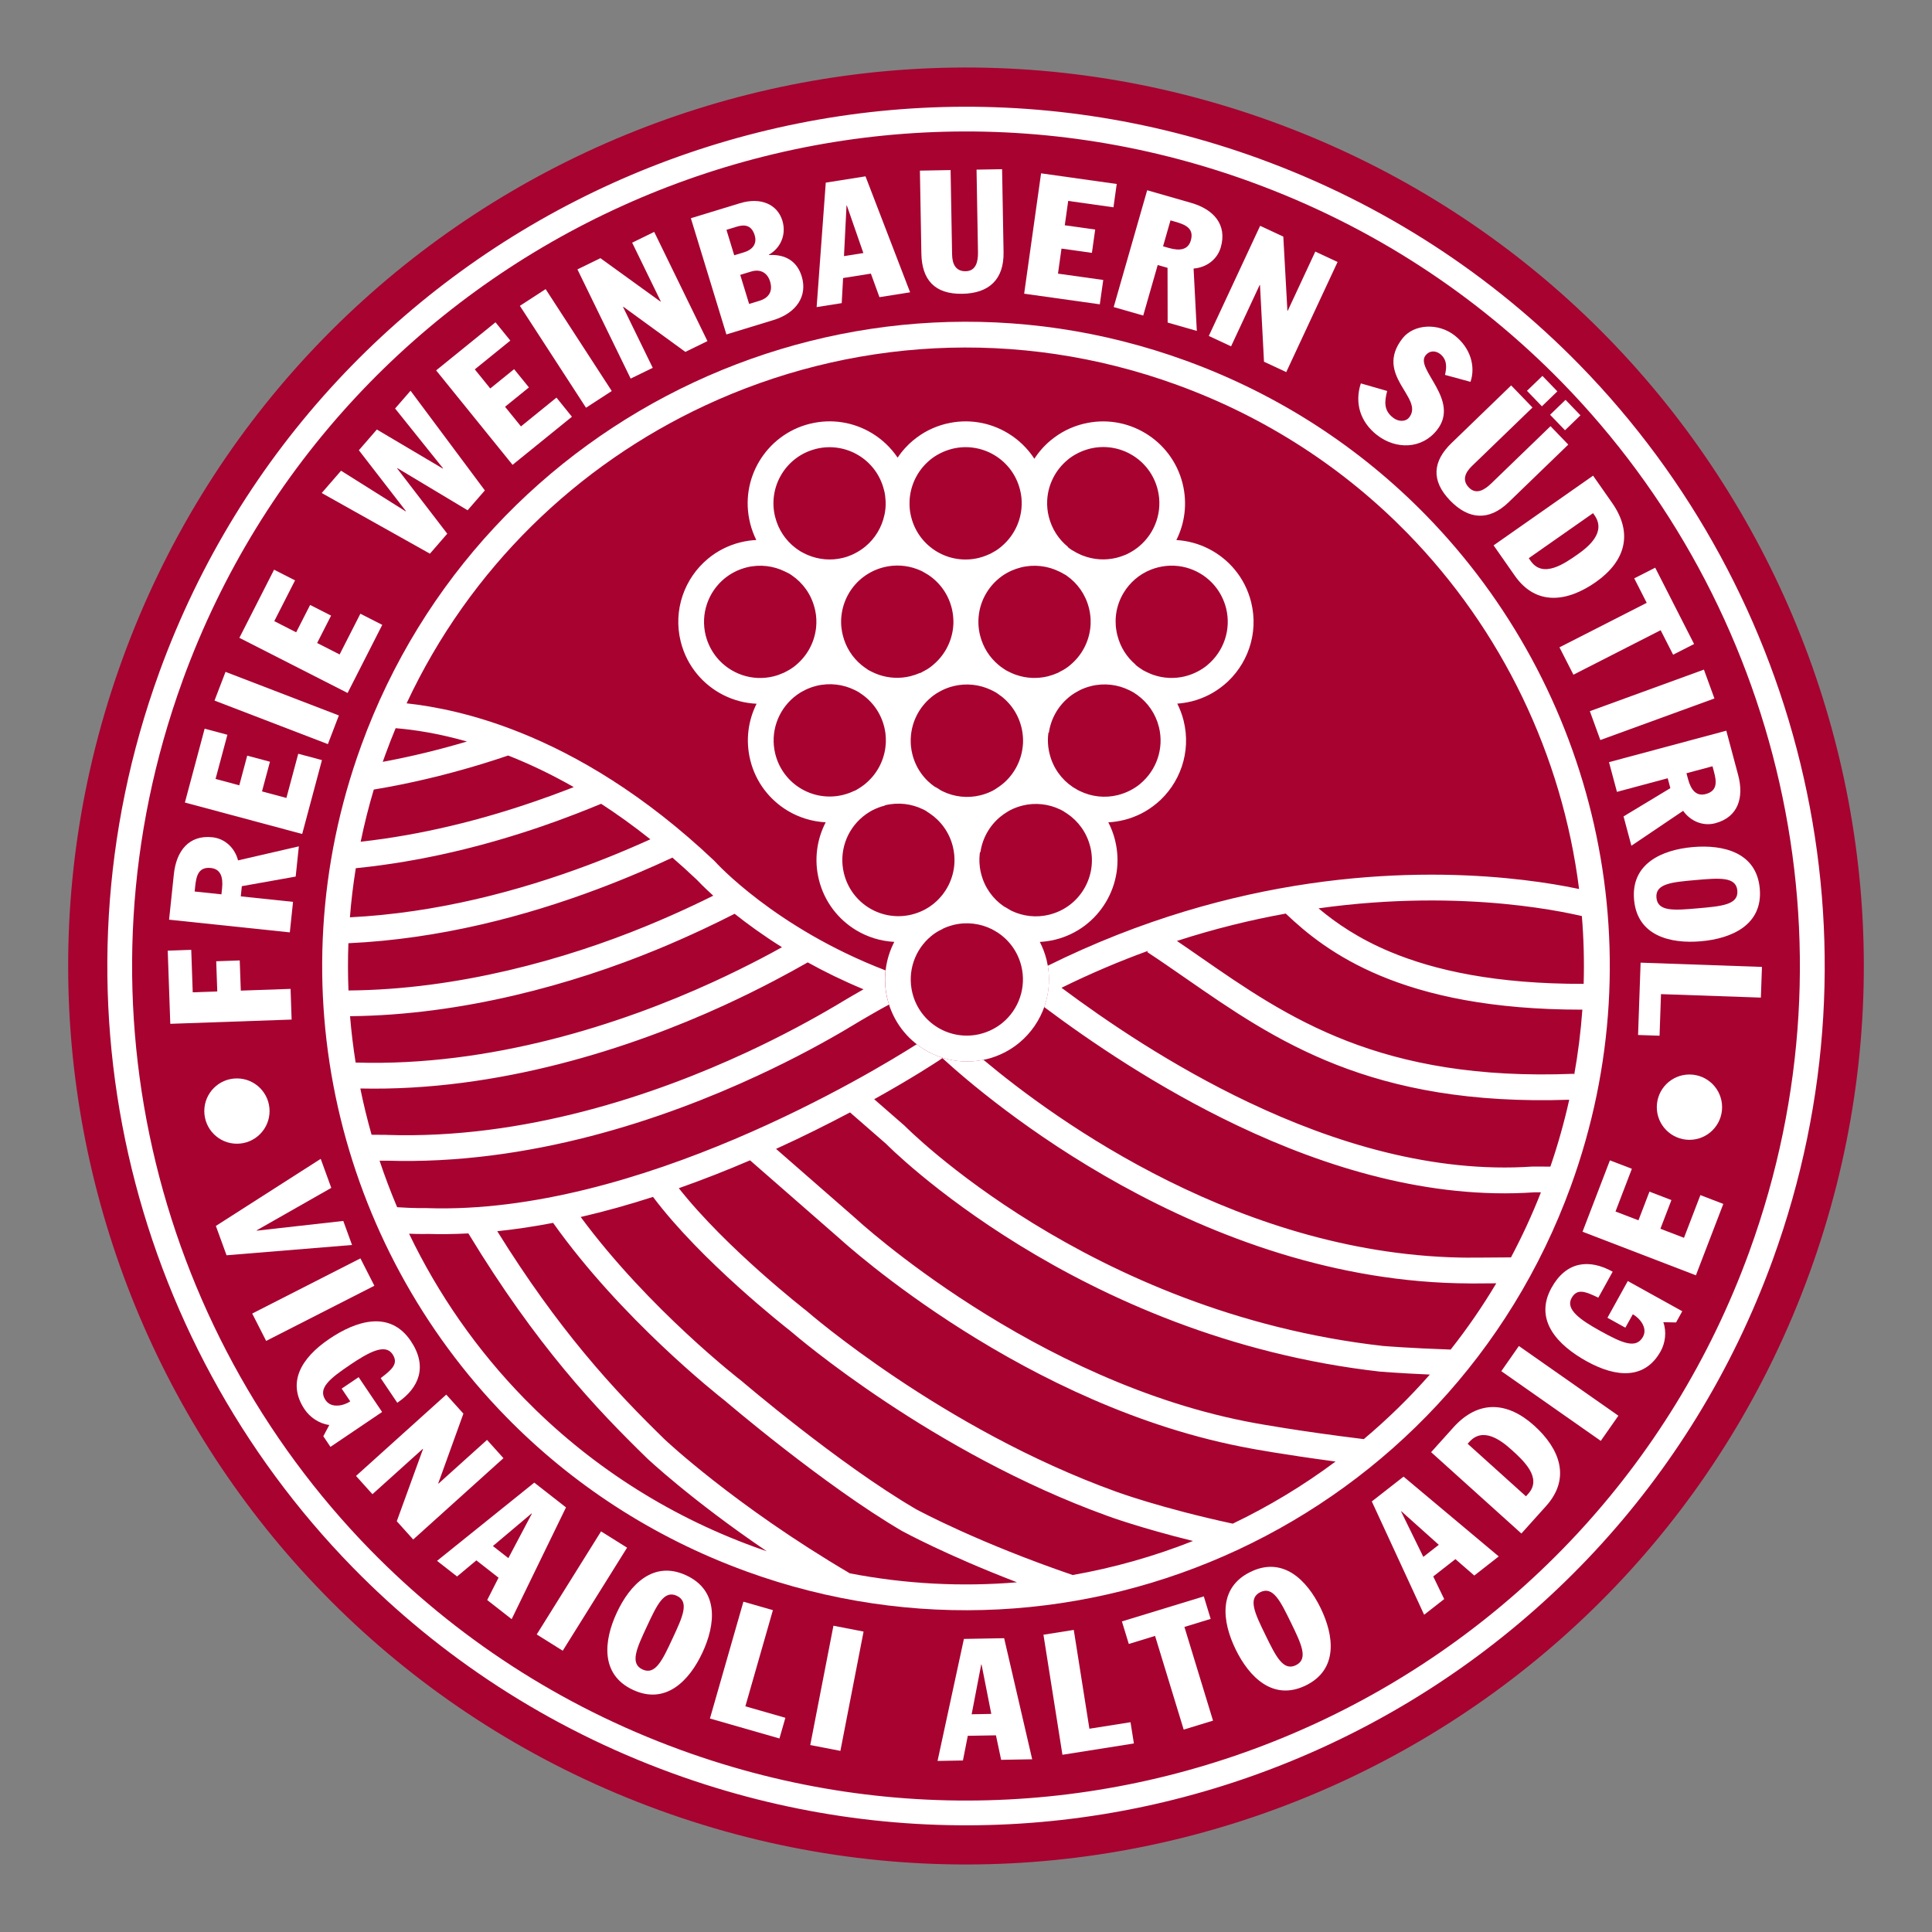 <?xml version="1.0" encoding="UTF-8"?>
<!DOCTYPE svg PUBLIC "-//W3C//DTD SVG 1.1//EN" "http://www.w3.org/Graphics/SVG/1.1/DTD/svg11.dtd">
<!-- Creator: CorelDRAW -->
<svg xmlns="http://www.w3.org/2000/svg" xml:space="preserve" width="70mm" height="70mm" style="shape-rendering:geometricPrecision; text-rendering:geometricPrecision; image-rendering:optimizeQuality; fill-rule:evenodd; clip-rule:evenodd"
viewBox="0 0 70 70">
 <rect x="0" y="0" width="70" height="70" fill="#808080" stroke="none"/>
 <defs>
  <style type="text/css">
   <![CDATA[
    .fil1 {fill:none;fill-rule:nonzero}
    .fil3 {fill:white}
    .fil0 {fill:#A70230;fill-rule:nonzero}
    .fil2 {fill:white;fill-rule:nonzero}
   ]]>
  </style>
 </defs>
 <g id="Background_Red">
  <path class="fil0" d="M65.56 46.131c-6.143,16.89 -24.805,25.599 -41.683,19.451 -16.878,-6.147 -25.58,-24.823 -19.437,-41.713 6.143,-16.89 24.805,-25.599 41.683,-19.451 16.878,6.148 25.58,24.823 19.437,41.713z"/>
 </g>
 <g id="OuterCircle_White">
  <path class="fil1" d="M6.194 24.508c5.79,-15.921 23.381,-24.129 39.291,-18.334 15.909,5.795 24.111,23.398 18.321,39.319 -5.79,15.921 -23.381,24.129 -39.29,18.334 -15.909,-5.795 -24.112,-23.398 -18.322,-39.318"/>
  <path class="fil2" d="M5.772 24.355l0.005 -0.013c2.939,-8.07 8.868,-14.186 16.078,-17.55 7.211,-3.365 15.703,-3.978 23.77,-1.045l0.013 0.005 0.002 0.001 0 -0c2.259,0.823 4.366,1.881 6.303,3.137 1.936,1.256 3.702,2.709 5.279,4.321 8.108,8.291 11.237,20.805 7.007,32.435l-0.005 0.015c-2.939,8.069 -8.867,14.185 -16.077,17.549 -7.21,3.365 -15.702,3.978 -23.768,1.045l-0.015 -0.005 -0.002 -0.001 -0 0c-2.259,-0.823 -4.366,-1.881 -6.303,-3.137 -1.936,-1.256 -3.702,-2.709 -5.279,-4.321 -8.108,-8.291 -11.237,-20.805 -7.008,-32.434zm0.849 0.293l-0.005 0.013c-4.108,11.295 -1.068,23.45 6.807,31.503 1.531,1.565 3.245,2.976 5.124,4.195 1.879,1.219 3.925,2.246 6.12,3.046l0.002 0.001 0 -0 0.015 0.005c7.834,2.849 16.081,2.254 23.082,-1.013 7.002,-3.267 12.759,-9.206 15.613,-17.043l0.005 -0.015c4.108,-11.295 1.069,-23.45 -6.807,-31.503 -1.531,-1.565 -3.245,-2.976 -5.124,-4.195 -1.879,-1.219 -3.925,-2.246 -6.12,-3.046l-0.002 -0.001 -0 0 -0.013 -0.005c-7.835,-2.85 -16.083,-2.254 -23.084,1.013 -7.002,3.267 -12.759,9.207 -15.614,17.044z"/>
 </g>
 <g id="Text_White">
  <polygon class="fil2" points="10.566,36.941 10.528,35.829 8.725,35.892 8.686,34.798 7.834,34.828 7.872,35.922 6.983,35.953 6.929,34.414 6.077,34.444 6.17,37.095 "/>
  <path class="fil3" d="M10.501 33.783l0.116 -1.107 -1.893 -0.199 0.038 -0.369 1.951 -0.348 0.115 -1.095 -2.203 0.508c-0.115,-0.447 -0.47,-0.789 -0.931,-0.838 -0.86,-0.091 -1.308,0.509 -1.395,1.339l-0.173 1.648 4.375 0.46zm-3.448 -1.482l0.019 -0.184c0.039,-0.369 0.112,-0.716 0.567,-0.668 0.35,0.037 0.451,0.321 0.407,0.739l-0.023 0.215 -0.971 -0.102z"/>
  <polygon class="fil2" points="10.949,30.217 11.665,27.54 10.806,27.31 10.377,28.911 9.493,28.674 9.781,27.599 8.957,27.378 8.67,28.453 7.81,28.223 8.239,26.622 7.415,26.401 6.699,29.077 "/>
  <polygon class="fil2" points="11.88,26.961 12.278,25.922 8.171,24.343 7.772,25.383 "/>
  <polygon class="fil2" points="12.594,25.108 13.85,22.64 13.057,22.236 12.305,23.712 11.491,23.297 11.996,22.305 11.236,21.918 10.731,22.91 9.938,22.505 10.69,21.028 9.93,20.641 8.673,23.11 "/>
  <polygon class="fil2" points="15.577,20.061 16.205,19.337 14.388,16.97 14.396,16.961 16.942,18.488 17.567,17.769 14.875,14.157 14.315,14.801 16.052,16.968 16.044,16.977 13.654,15.562 13.002,16.313 14.706,18.517 14.698,18.527 12.357,17.055 11.656,17.863 "/>
  <polygon class="fil2" points="18.571,16.842 20.722,15.099 20.162,14.406 18.875,15.449 18.299,14.738 19.164,14.037 18.627,13.375 17.763,14.075 17.203,13.383 18.49,12.34 17.953,11.677 15.802,13.42 "/>
  <polygon class="fil2" points="21.232,14.773 22.165,14.167 19.769,10.475 18.836,11.081 "/>
  <polygon class="fil2" points="22.85,13.717 23.65,13.327 22.574,11.121 22.585,11.115 24.832,12.75 25.632,12.359 23.703,8.402 22.904,8.792 23.941,10.921 23.93,10.927 21.754,9.354 20.921,9.76 "/>
  <path class="fil3" d="M26.317 12.118l1.708 -0.522c0.833,-0.255 1.24,-0.871 1.023,-1.581 -0.17,-0.556 -0.596,-0.807 -1.186,-0.775l-0.004 -0.012c0.409,-0.228 0.648,-0.715 0.488,-1.236 -0.177,-0.579 -0.774,-0.863 -1.542,-0.627l-1.773 0.542 1.287 4.21zm0.503 -2.159l0.39 -0.119c0.343,-0.105 0.595,0.044 0.691,0.358 0.132,0.432 -0.139,0.624 -0.369,0.695l-0.39 0.119 -0.322 -1.053zm-0.498 -1.632l0.372 -0.114c0.242,-0.074 0.528,-0.09 0.65,0.312 0.076,0.248 -0.009,0.501 -0.393,0.618l-0.349 0.106 -0.281 -0.922z"/>
  <path class="fil3" d="M29.588 11.127l0.909 -0.144 0.05 -0.909 1.007 -0.16 0.31 0.853 1.111 -0.176 -1.616 -4.202 -1.44 0.228 -0.331 4.51zm1.082 -3.678l0.013 -0.002 0.598 1.721 -0.702 0.111 0.092 -1.83z"/>
  <path class="fil2" d="M36.308 6.13l-0.926 0.016 0.052 2.999c0.005,0.328 -0.069,0.676 -0.446,0.682 -0.371,0.006 -0.487,-0.276 -0.492,-0.61l-0.054 -3.055 -1.112 0.02 0.053 3.005c0.017,0.946 0.477,1.476 1.484,1.458 0.97,-0.017 1.511,-0.521 1.494,-1.51l-0.053 -3.005z"/>
  <polygon class="fil2" points="37.107,10.641 39.848,11.026 39.973,10.144 38.333,9.914 38.46,9.007 39.562,9.162 39.681,8.317 38.579,8.162 38.703,7.28 40.343,7.511 40.461,6.666 37.72,6.28 "/>
  <path class="fil3" d="M40.352 11.126l1.069 0.307 0.525 -1.831 0.356 0.102 0.004 1.983 1.057 0.303 -0.117 -2.26c0.46,-0.035 0.859,-0.326 0.986,-0.772 0.238,-0.832 -0.274,-1.378 -1.076,-1.608l-1.592 -0.457 -1.213 4.232zm2.057 -3.141l0.178 0.051c0.356,0.102 0.685,0.235 0.559,0.675 -0.097,0.339 -0.394,0.389 -0.798,0.273l-0.208 -0.06 0.269 -0.939z"/>
  <polygon class="fil2" points="43.797,12.172 44.604,12.549 45.641,10.324 45.652,10.329 45.797,13.106 46.603,13.482 48.463,9.492 47.656,9.115 46.656,11.262 46.645,11.257 46.497,8.574 45.657,8.182 "/>
  <path class="fil2" d="M49.305 13.892c-0.237,0.725 -0.007,1.407 0.582,1.867 0.681,0.533 1.627,0.527 2.183,-0.185 0.848,-1.087 -0.807,-2.2 -0.423,-2.692 0.156,-0.2 0.379,-0.175 0.531,-0.057 0.253,0.198 0.244,0.481 0.176,0.758l0.925 0.252c0.188,-0.551 0.008,-1.226 -0.576,-1.682 -0.599,-0.468 -1.481,-0.413 -1.889,0.108 -1.046,1.341 0.796,2.154 0.245,2.86 -0.129,0.166 -0.389,0.167 -0.588,0.011 -0.336,-0.263 -0.313,-0.574 -0.211,-0.966l-0.954 -0.275z"/>
  <path class="fil3" d="M55.325 14.16l0.541 0.561 0.56 -0.541 -0.541 -0.561 -0.56 0.541zm0.837 0.868l0.541 0.561 0.56 -0.541 -0.541 -0.561 -0.56 0.541zm0.659 1.08l-0.643 -0.667 -2.156 2.083c-0.236,0.228 -0.54,0.411 -0.802,0.139 -0.258,-0.266 -0.131,-0.544 0.109,-0.776l2.196 -2.122 -0.773 -0.801 -2.16 2.088c-0.68,0.657 -0.753,1.356 -0.054,2.081 0.674,0.699 1.411,0.751 2.123,0.064l2.16 -2.088z"/>
  <path class="fil3" d="M54.115 19.759l0.769 1.1c0.773,1.104 1.904,0.953 2.932,0.233 1.058,-0.742 1.378,-1.751 0.595,-2.87l-0.691 -0.988 -3.604 2.525zm3.604 -1.166l0.053 0.076c0.422,0.603 -0.194,1.125 -0.609,1.415 -0.475,0.334 -1.255,0.88 -1.702,0.242l-0.071 -0.102 2.329 -1.631z"/>
  <polygon class="fil2" points="59.211,20.955 59.663,21.842 56.502,23.454 57.008,24.446 60.168,22.834 60.62,23.721 61.38,23.334 59.971,20.568 "/>
  <polygon class="fil2" points="57.603,25.767 57.983,26.813 62.117,25.307 61.736,24.261 "/>
  <path class="fil3" d="M58.297 27.616l0.288 1.075 1.839 -0.493 0.096 0.358 -1.696 1.024 0.284 1.063 1.875 -1.265c0.267,0.377 0.722,0.569 1.169,0.448 0.836,-0.224 1.04,-0.945 0.823,-1.751l-0.428 -1.601 -4.25 1.14zm3.75 0.147l0.048 0.179c0.096,0.358 0.151,0.708 -0.291,0.827 -0.34,0.091 -0.536,-0.138 -0.644,-0.544l-0.056 -0.209 0.943 -0.253z"/>
  <path class="fil3" d="M61.333 30.691c-1.121,0.098 -2.243,0.6 -2.128,1.906 0.114,1.306 1.306,1.605 2.426,1.507 1.121,-0.098 2.243,-0.6 2.129,-1.906 -0.114,-1.306 -1.306,-1.605 -2.427,-1.507zm0.104 1.195c0.862,-0.075 1.465,-0.128 1.51,0.383 0.044,0.511 -0.559,0.564 -1.421,0.64 -0.862,0.075 -1.465,0.128 -1.51,-0.383 -0.045,-0.511 0.558,-0.564 1.421,-0.64z"/>
  <polygon class="fil2" points="59.442,34.879 59.35,37.5 60.129,37.526 60.181,36.019 63.8,36.145 63.839,35.033 "/>
  <polygon class="fil2" points="7.821,44.418 8.208,45.481 12.755,45.108 12.438,44.237 9.304,44.589 9.3,44.577 12.003,43.039 11.62,41.987 "/>
  <polygon class="fil2" points="9.138,47.592 9.643,48.584 13.564,46.585 13.059,45.593 "/>
  <path class="fil2" d="M13.844 51.158l-0.85 -1.261 -0.615 0.415 0.311 0.462c-0.231,0.156 -0.684,0.268 -0.895,-0.045 -0.29,-0.43 0.152,-0.781 0.9,-1.286 0.676,-0.456 1.262,-0.77 1.525,-0.38 0.231,0.344 -0.015,0.554 -0.427,0.87l0.601 0.892c0.81,-0.546 1.1,-1.332 0.489,-2.24 -0.757,-1.123 -1.977,-0.732 -2.946,-0.078 -1.055,0.712 -1.541,1.607 -0.898,2.561 0.187,0.277 0.519,0.515 0.892,0.562l-0.217 0.408 0.259 0.385 1.87 -1.263z"/>
  <polygon class="fil2" points="12.899,53.476 13.494,54.138 15.318,52.495 15.326,52.504 14.376,55.117 14.971,55.779 18.241,52.832 17.646,52.17 15.886,53.755 15.878,53.746 16.79,51.219 16.169,50.529 "/>
  <path class="fil3" d="M15.834 56.552l0.726 0.567 0.699 -0.584 0.804 0.628 -0.411 0.809 0.886 0.693 1.969 -4.049 -1.149 -0.898 -3.523 2.834zm3.426 -1.717l0.01 0.008 -0.851 1.611 -0.56 -0.438 1.401 -1.181z"/>
  <polygon class="fil2" points="19.446,59.219 20.389,59.809 22.72,56.075 21.777,55.485 "/>
  <path class="fil3" d="M22.348 58.429c-0.475,1.02 -0.602,2.244 0.585,2.798 1.188,0.554 2.043,-0.33 2.518,-1.35 0.476,-1.02 0.603,-2.244 -0.585,-2.798 -1.188,-0.554 -2.042,0.329 -2.518,1.35zm1.087 0.507c0.366,-0.785 0.622,-1.334 1.087,-1.117 0.465,0.217 0.209,0.767 -0.157,1.551 -0.365,0.785 -0.622,1.334 -1.087,1.117 -0.465,-0.217 -0.209,-0.766 0.157,-1.551z"/>
  <polygon class="fil2" points="25.722,62.265 28.241,62.988 28.456,62.239 27.006,61.823 28.004,58.339 26.935,58.032 "/>
  <polygon class="fil2" points="29.357,63.226 30.449,63.438 31.289,59.115 30.197,58.903 "/>
  <path class="fil3" d="M33.969 63.802l0.92 -0.016 0.176 -0.894 1.02 -0.018 0.188 0.888 1.125 -0.02 -1.016 -4.387 -1.458 0.026 -0.955 4.421zm1.583 -3.492l0.012 -0 0.352 1.788 -0.711 0.013 0.346 -1.8z"/>
  <polygon class="fil2" points="38.494,63.579 41.083,63.169 40.961,62.399 39.471,62.635 38.905,59.055 37.806,59.229 "/>
  <polygon class="fil2" points="40.898,59.564 41.85,59.272 42.887,62.667 43.95,62.342 42.914,58.947 43.865,58.656 43.616,57.84 40.649,58.747 "/>
  <path class="fil3" d="M44.77 59.761c0.493,1.012 1.363,1.881 2.541,1.306 1.178,-0.575 1.03,-1.796 0.536,-2.808 -0.493,-1.012 -1.363,-1.881 -2.541,-1.306 -1.178,0.575 -1.03,1.796 -0.536,2.808zm1.077 -0.526c-0.379,-0.778 -0.645,-1.323 -0.183,-1.548 0.461,-0.225 0.726,0.32 1.106,1.098 0.379,0.779 0.644,1.323 0.183,1.548 -0.461,0.225 -0.726,-0.32 -1.106,-1.098z"/>
  <path class="fil3" d="M51.6 58.505l0.726 -0.567 -0.397 -0.82 0.803 -0.628 0.684 0.595 0.886 -0.693 -3.449 -2.891 -1.15 0.899 1.896 4.106zm-0.836 -3.742l0.009 -0.007 1.357 1.215 -0.56 0.438 -0.806 -1.646z"/>
  <path class="fil3" d="M55.122 55.563l0.897 -0.998c0.901,-1.002 0.5,-2.071 -0.432,-2.912 -0.96,-0.865 -2.015,-0.95 -2.929,0.066l-0.806 0.896 3.27 2.947zm-1.947 -3.253l0.062 -0.068c0.492,-0.547 1.138,-0.065 1.516,0.275 0.431,0.389 1.139,1.026 0.618,1.605l-0.083 0.092 -2.113 -1.904z"/>
  <polygon class="fil2" points="57.999,52.206 58.637,51.294 55.032,48.768 54.395,49.68 "/>
  <path class="fil2" d="M58.978 46.414l-0.737 1.331 0.649 0.36 0.27 -0.487c0.243,0.135 0.549,0.489 0.367,0.818 -0.252,0.454 -0.765,0.219 -1.554,-0.218 -0.714,-0.396 -1.26,-0.776 -1.032,-1.187 0.201,-0.362 0.499,-0.239 0.969,-0.014l0.521 -0.941c-0.854,-0.474 -1.685,-0.376 -2.216,0.581 -0.656,1.185 0.246,2.095 1.268,2.662 1.113,0.618 2.13,0.645 2.687,-0.362 0.162,-0.292 0.224,-0.697 0.095,-1.051l0.462 0.009 0.225 -0.406 -1.973 -1.094z"/>
  <polygon class="fil2" points="61.446,46.207 62.439,43.62 61.608,43.301 61.014,44.848 60.16,44.52 60.559,43.481 59.763,43.175 59.364,44.214 58.533,43.895 59.126,42.347 58.33,42.042 57.338,44.628 "/>
  <path class="fil2" d="M61.212 38.931c0.653,0 1.183,0.53 1.183,1.184 0,0.653 -0.529,1.183 -1.183,1.183 -0.653,0 -1.183,-0.53 -1.183,-1.183 0,-0.654 0.529,-1.184 1.183,-1.184z"/>
  <path class="fil2" d="M8.584 39.073c0.654,0 1.183,0.53 1.183,1.183 0,0.653 -0.529,1.183 -1.183,1.183 -0.653,0 -1.182,-0.53 -1.182,-1.183 0,-0.653 0.529,-1.183 1.182,-1.183z"/>
 </g>
 <g id="Hills-InnerCircle_White">
  <path class="fil2" d="M13.086 27.019l0.003 -0.008 0 -0.002c2.204,-6.051 6.649,-10.636 12.055,-13.159 5.406,-2.523 11.774,-2.983 17.822,-0.783l-0 0.001 0.008 0.003 0.003 0.001 0 -0.001c1.694,0.617 3.274,1.411 4.726,2.352 1.452,0.942 2.776,2.031 3.958,3.24 6.078,6.216 8.424,15.598 5.253,24.318l-0.004 0.01c-2.204,6.05 -6.649,10.636 -12.054,13.158 -5.406,2.523 -11.773,2.983 -17.821,0.784l-0.01 -0.004 -0.002 -0.001 -0 0c-1.694,-0.617 -3.274,-1.411 -4.726,-2.352 -1.452,-0.942 -2.776,-2.031 -3.958,-3.24 -6.079,-6.216 -8.425,-15.598 -5.253,-24.317l0.001 0zm44.228 6.172c-0.194,-0.045 -0.448,-0.1 -0.756,-0.157 -0.533,-0.099 -1.229,-0.205 -2.062,-0.285 -1.725,-0.164 -4.039,-0.213 -6.723,0.162 0.634,0.534 1.46,1.1 2.596,1.575 1.603,0.671 3.827,1.168 7.01,1.161 0.024,-0.824 0.002,-1.644 -0.065,-2.456zm-10.729 -0.09c-1.252,0.226 -2.573,0.547 -3.943,0.991 0.294,0.199 0.58,0.398 0.867,0.597 3.132,2.171 6.491,4.5 13.522,4.216l0.002 0.056c0.143,-0.793 0.242,-1.587 0.299,-2.379 -3.303,0.003 -5.631,-0.522 -7.323,-1.231 -1.633,-0.683 -2.673,-1.533 -3.424,-2.25zm-4.993 1.351c-1.023,0.372 -2.069,0.814 -3.131,1.337 1.602,1.195 3.98,2.818 6.77,4.145 3.093,1.471 6.695,2.58 10.301,2.332l0.033 0 0.608 0.003c0.276,-0.803 0.502,-1.612 0.683,-2.423 -7.198,0.242 -10.654,-2.153 -13.877,-4.388 -0.483,-0.335 -0.961,-0.666 -1.413,-0.963l0.028 -0.042zm-3.588 0.992c-0.002,-0.15 -0.016,-0.301 -0.042,-0.453 6.794,-3.367 12.979,-3.52 16.622,-3.173 0.866,0.083 1.589,0.193 2.143,0.296 0.18,0.033 0.343,0.065 0.486,0.096 -0.611,-4.85 -2.8,-9.395 -6.223,-12.895 -1.134,-1.16 -2.404,-2.205 -3.797,-3.108 -1.393,-0.903 -2.909,-1.665 -4.535,-2.257l-0.004 -0.002 -0.002 -0.001 0 -0 -0.004 -0.002 -0.002 0c-5.807,-2.112 -11.919,-1.671 -17.108,0.751 -4.625,2.158 -8.517,5.889 -10.806,10.787 1.032,0.112 2.452,0.391 4.118,1.059 2.051,0.822 4.484,2.234 7.037,4.652l0.022 0.024c0.008,0.009 2.159,2.398 6.175,3.941 -0.01,0.087 -0.016,0.175 -0.018,0.264l0.001 -0.001c-0.005,0.206 0.012,0.415 0.052,0.624l0.001 0.004 0.002 0.009 0.001 0.007 0.001 0.005 0.002 0.011 0 0.001 0.003 0.012 0.001 0.003 0.002 0.01 0.001 0.006 0.001 0.006 0.002 0.01 0.001 0.002 0.003 0.012 0 0.002 0.003 0.011 0.001 0.005 0.002 0.007 0.002 0.009 0.007 0.028 0 0.002 0.001 0.002c0.016,0.064 0.034,0.127 0.054,0.189 -0.66,0.352 -1.482,0.854 -1.485,0.855l-0.004 0.002 -0.006 0.004 0.001 0.001c-0.414,0.245 -0.896,0.518 -1.431,0.802 -0.536,0.285 -1.144,0.59 -1.817,0.903 -3.413,1.588 -8.297,3.254 -13.47,3.087l0 0.002c-0.001,0 -0.093,0 -0.244,-0.001 0.189,0.57 0.402,1.132 0.636,1.685 0.608,0.043 1.08,0.032 1.082,0.032l0.015 0.002c7.622,0.25 16.163,-4.942 17.729,-5.939 0.094,0.073 0.192,0.14 0.294,0.202 0.192,0.115 0.397,0.209 0.61,0.278l0.01 0.003 0.001 0c0.472,0.152 0.986,0.188 1.502,0.081 2.59,2.173 9.408,7.144 17.63,7.17l0 -0.002c0.002,0 0.712,-0.001 1.483,-0.009 0.402,-0.755 0.765,-1.541 1.085,-2.356l-0.238 -0.001c-3.79,0.26 -7.546,-0.891 -10.76,-2.42 -2.903,-1.381 -5.363,-3.068 -7,-4.293 0.059,-0.165 0.103,-0.335 0.132,-0.51l0.002 -0.013c0.006,-0.039 0.012,-0.079 0.017,-0.119l0.001 -0.01c0.015,-0.129 0.022,-0.259 0.02,-0.391l0 0zm16.21 11.053c-0.618,0.006 -0.951,0.006 -0.953,0.006l0 -0.002c-9.751,-0.031 -17.563,-6.736 -19.117,-8.164l-0.15 0.104 -0.013 0.007c-0.008,0.005 -0.871,0.58 -2.307,1.379l1.07 0.933 0.024 0.02c0.019,0.019 6.663,6.784 17.348,7.987l0 0c0.078,0.006 0.98,0.08 2.444,0.13 0.598,-0.757 1.151,-1.558 1.653,-2.401zm-2.409 3.306c-1.127,-0.05 -1.784,-0.105 -1.786,-0.105l-0.005 0c-11.02,-1.24 -17.889,-8.234 -17.909,-8.254l0 -0 -1.307 -1.139c-0.785,0.416 -1.688,0.87 -2.68,1.321l2.876 2.512 0.007 0.007c0.019,0.017 6.451,5.974 14.505,7.423l0.004 0c0.005,0.001 1.522,0.283 3.903,0.574 0.85,-0.715 1.65,-1.495 2.392,-2.338zm-3.418 3.151c-1.869,-0.249 -3.044,-0.467 -3.048,-0.468l0 -0.001c-8.175,-1.471 -14.714,-7.421 -14.959,-7.646l-0 0.001 -3.204 -2.799c-0.817,0.35 -1.682,0.693 -2.581,1.01 1.73,2.195 4.62,4.438 4.629,4.445l0.02 0.017c0.014,0.012 4.885,4.257 11.207,6.537 0.005,0.002 1.609,0.593 4.214,1.155 1.308,-0.627 2.556,-1.38 3.723,-2.25zm-5.162 2.879c-1.922,-0.474 -3.086,-0.903 -3.09,-0.905 -6.346,-2.289 -11.264,-6.503 -11.494,-6.701 -0.205,-0.16 -3.255,-2.558 -4.981,-4.861 -0.852,0.275 -1.73,0.523 -2.62,0.728 2.466,3.341 5.806,5.924 5.817,5.932l0.017 0.013c0.01,0.009 3.514,3.005 6.296,4.63l-0.001 0.001c0.176,0.095 2.297,1.232 5.696,2.396 1.496,-0.264 2.957,-0.678 4.361,-1.234zm-6.38 1.496c-2.59,-0.996 -4.13,-1.841 -4.135,-1.844l-0.013 -0.005c-2.845,-1.662 -6.421,-4.72 -6.431,-4.729l0 -0c-0.265,-0.207 -3.757,-2.966 -6.226,-6.444 -0.671,0.129 -1.347,0.232 -2.023,0.302 1.11,1.789 2.159,3.215 3.131,4.391 1.083,1.31 2.068,2.308 2.94,3.158l0 -0c0.007,0.007 2.527,2.389 6.703,4.847 2.027,0.391 4.062,0.491 6.054,0.325zm-9.066 -1.126c-2.737,-1.857 -4.323,-3.356 -4.329,-3.361l-0.007 -0.007c-0.897,-0.874 -1.911,-1.899 -3.017,-3.239 -1.066,-1.29 -2.224,-2.876 -3.456,-4.907 -0.502,0.026 -1.002,0.033 -1.5,0.018l0 0.002c-0.001,0 -0.25,0.007 -0.648,-0.009 1.054,2.196 2.464,4.223 4.186,5.984 1.135,1.16 2.405,2.205 3.797,3.108 1.393,0.903 2.909,1.665 4.535,2.257l0.002 0.001 0 -0 0.01 0.004c0.142,0.052 0.284,0.101 0.427,0.15zm3.505 -20.36c-0.737,-0.306 -1.411,-0.637 -2.019,-0.974 -0.351,0.201 -0.758,0.425 -1.225,0.67 -0.55,0.288 -1.159,0.59 -1.819,0.893 -3.356,1.539 -8.166,3.119 -13.166,3.006 0.115,0.564 0.251,1.123 0.408,1.676 0.281,0.004 0.533,0.004 0.534,0.004l0.015 0.002c4.997,0.165 9.742,-1.457 13.064,-3.002 0.638,-0.297 1.232,-0.596 1.77,-0.881 0.539,-0.286 1.005,-0.55 1.394,-0.78l0.002 0 0.004 -0.002 -0 -0c0.002,-0.001 0.495,-0.302 1.039,-0.61zm-2.951 -1.523c-0.681,-0.427 -1.255,-0.845 -1.717,-1.212 -0.36,0.184 -0.742,0.372 -1.144,0.56 -0.529,0.248 -1.092,0.498 -1.683,0.741 -3.029,1.248 -7.026,2.37 -11.106,2.41 0.046,0.563 0.114,1.123 0.202,1.679 4.895,0.155 9.644,-1.401 12.947,-2.916 0.648,-0.297 1.242,-0.592 1.775,-0.871 0.25,-0.131 0.492,-0.262 0.725,-0.392zm-2.491 -1.868c-0.335,-0.303 -0.536,-0.514 -0.599,-0.581 -0.296,-0.28 -0.59,-0.546 -0.881,-0.798 -0.374,0.175 -0.767,0.352 -1.179,0.527 -0.486,0.208 -0.997,0.414 -1.528,0.613 -2.618,0.984 -5.735,1.811 -9.032,1.962 -0.021,0.572 -0.02,1.144 0.003,1.712 3.953,-0.03 7.853,-1.124 10.807,-2.341 0.583,-0.24 1.131,-0.483 1.643,-0.723 0.265,-0.124 0.52,-0.248 0.765,-0.37zm-2.278 -2.042c-0.608,-0.484 -1.204,-0.91 -1.784,-1.287 -0.296,0.123 -0.604,0.246 -0.925,0.37 -0.423,0.163 -0.83,0.312 -1.212,0.443 -2.038,0.701 -4.333,1.279 -6.752,1.521 -0.095,0.593 -0.167,1.187 -0.213,1.779 3.147,-0.158 6.132,-0.954 8.648,-1.899 0.517,-0.194 1.015,-0.395 1.491,-0.599 0.255,-0.109 0.504,-0.219 0.747,-0.329zm-2.777 -1.892c-0.803,-0.459 -1.568,-0.821 -2.284,-1.108l-0.091 -0.036c-0.139,0.047 -0.28,0.094 -0.423,0.14 -0.262,0.085 -0.505,0.161 -0.728,0.227 -1.173,0.35 -2.419,0.651 -3.718,0.866 -0.187,0.628 -0.345,1.258 -0.475,1.89 2.24,-0.249 4.369,-0.793 6.272,-1.447 0.438,-0.15 0.831,-0.293 1.183,-0.429 0.088,-0.034 0.177,-0.069 0.265,-0.103zm-3.87 -1.652c-1.04,-0.296 -1.918,-0.428 -2.582,-0.482 -0.129,0.31 -0.252,0.625 -0.368,0.944l-0.001 -0 -0.003 0.008 0 0.002c-0.032,0.088 -0.064,0.176 -0.095,0.265 1.05,-0.194 2.071,-0.446 3.048,-0.736z"/>
 </g>
 <g id="Grape_White">
  <path class="fil2" d="M38.687 19.818l0.003 0.003 0.003 0.003 0.003 0.003 0 0 0.004 0.003 0.003 0.003 0.004 0.003 0.003 0.003 0.004 0.003c0.017,0.014 0.035,0.027 0.052,0.04l0.004 0.003 0.043 0.03 0.001 0.001 0.014 0.009 0.004 0.002 0.003 0.002 0.001 0 0.004 0.002 0.007 0.005 0.004 0.002 0.004 0.002 0.002 0.001 0.002 0.002 0.004 0.002 0.004 0.002 0.004 0.002 0.004 0.002 0.008 0.005 0.007 0.004 0.004 0.002 0.004 0.002 0.002 0.001 0.002 0.001 0.004 0.002 0.011 0.007 0.004 0.002 0.004 0.003 0.005 0.003 0.004 0.003 0.005 0.003 0.002 0.001 0.002 0.001 0.005 0.003 0.005 0.003 0.005 0.003 0.004 0.003 0 0 0.005 0.003 0.005 0.003 0.005 0.003 0.005 0.003 0.002 0.001 0.002 0.001 0.005 0.003 0.005 0.003 0.005 0.002 0.005 0.003 0 0 0.029 0.015 0 0 0.005 0.002c0.037,0.019 0.074,0.037 0.113,0.054l0 0 0.005 0.002 0.002 0.001 0.003 0.001 0.04 0.017 0.002 0.001 0.003 0.001 0.005 0.002 0.02 0.008c0.378,0.147 0.803,0.182 1.226,0.078l0.002 0 -0 -0.001 0.002 -0.001c0.081,-0.02 0.16,-0.046 0.236,-0.075l0.046 -0.018 0.001 -0 0.003 -0.001 0.022 -0.009 0.001 -0 0.002 -0.001 0.024 -0.01 0 -0 0.003 -0.002 0.003 -0.001 0 -0 0.006 -0.003 0.001 -0 0.011 -0.005 0.002 -0.001 0.002 -0.001 0.021 -0.01 0.001 -0 0.003 -0.002 0 -0 0.003 -0.001 0.003 -0.002 0.001 -0 0.002 -0.001 0.003 -0.002 0.001 -0 0.007 -0.004 0.001 -0 0.003 -0.002 0.002 -0.001 0.001 -0.001 0.003 -0.002 0.002 -0.001 0.001 -0.001 0.003 -0.002 0.002 -0.001 0.001 -0 0.003 -0.002 0.003 -0.001 0.006 -0.003 0 0 0.006 -0.003 0.001 -0 0.005 -0.003 0.001 -0 0.005 -0.003 0.001 -0.001 0.005 -0.003 0.001 -0.001 0.005 -0.002 0.002 -0.001 0.004 -0.002 0.002 -0.001 0.004 -0.002 0.002 -0.001 0.004 -0.002 0.003 -0.002 0.003 -0.002 0.003 -0.002 0.003 -0.002 0.003 -0.002 0.003 -0.002 0.003 -0.002 0.003 -0.002 0.004 -0.002 0.002 -0.001 0.004 -0.002 0.002 -0.001 0.004 -0.002 0.002 -0.001 0.001 -0 0.022 -0.013 0.001 -0.001 0.011 -0.007 0 -0 0.011 -0.007 0.001 -0 0.022 -0.014 0.002 -0.001 0.004 -0.003 0.011 -0.007 0.002 -0.001 0.003 -0.002 0.003 -0.002c0.051,-0.033 0.099,-0.068 0.146,-0.105l0.002 -0.002 0.02 -0.016 0.001 -0.001 0 -0 0.015 -0.012c0.582,-0.483 0.871,-1.274 0.676,-2.058l-0 0 -0.001 -0.002c-0.136,-0.544 -0.479,-0.982 -0.924,-1.249 -0.445,-0.268 -0.993,-0.366 -1.538,-0.231l-0.002 0 0 0.001 -0.002 0.001c-0.151,0.038 -0.296,0.093 -0.431,0.162 -0.138,0.07 -0.263,0.152 -0.372,0.243l0 0.002c-0.435,0.361 -0.706,0.894 -0.734,1.467l-0 0.007 0 0 0 0c-0.009,0.192 0.01,0.388 0.059,0.584l0 -0 0.001 0.002c0.112,0.446 0.362,0.82 0.694,1.088zm-4.789 8.697l0.001 0.001 0.001 0.001 0.001 0.001 0.003 0.002 0.002 0.001 0.001 0.001 0.002 0.001 0.001 0.001 0.002 0.001 0.001 0.001 0.002 0.001 0.001 0.001 0.002 0.001 0.003 0.002 0.004 0.002 0 0 0.005 0.004 0.002 0.001 0.001 0.001 0.002 0.001 0.001 0.001 0.002 0.001 0.006 0.004 0.004 0.002 0.002 0.001 0.001 0.001 0.002 0.001 0 0 0.001 0.001 0.002 0.001 0.001 0 0.001 0 0.002 0.001 0.001 0.001 0 0 0.002 0.001 0.004 0.003 0.002 0.001 0.001 0 0.001 0 0 0 0.001 0.001 0.001 0.001 0.001 0 0.002 0.001 0.001 0.001 0.002 0.001 0.002 0.001 0.002 0.001 0.004 0.002 0.002 0.001 0.001 0.001 0.001 0 0.002 0.001 0.002 0.001 0.002 0.001 0.002 0.001 0.002 0.002 0.002 0.002 0.003 0.002 0.002 0.002 0.003 0.002 0.002 0.002 0.003 0.002 0.001 0.001 0.007 0.004 0.003 0.002 0.002 0.002 0.003 0.002 0.002 0.002 0.003 0.002 0.007 0.004 0.003 0.002 0.002 0.001 0.003 0.002 0.002 0.002 0.003 0.002 0.002 0.001 0 0 0.003 0.002 0.002 0.001 0.003 0.002 0.002 0.001 0.003 0.002 0.003 0.002 0.003 0.002 0.021 0.011 0.002 0.001 0.002 0.001 0.001 0.001 0.005 0.003 0.002 0.001 0.003 0.002 0.003 0.001 0.003 0.002 0.002 0.001 0.002 0.001 0 0 0.005 0.003 0.002 0.001 0.003 0.002 0.003 0.001 0.003 0.002 0.002 0.001 0.003 0.001 0.016 0.008c0.412,0.199 0.894,0.26 1.372,0.141l0.002 0 -0 -0.001 0.002 -0.001c0.14,-0.035 0.273,-0.085 0.399,-0.146l0.006 -0.003 0.006 -0.003 0.006 -0.003 0.006 -0.003 0.006 -0.003 0.003 -0.002 0.003 -0.002 0 -0 0.006 -0.003 0 -0 0.001 -0 0.003 -0.002 0.002 -0.001 0.001 -0.001 0.005 -0.003 0.001 -0.001 0.003 -0.002 0.002 -0.001 0.002 -0.001 0.003 -0.002 0.001 -0.001 0.002 -0.001 0.011 -0.006 0.011 -0.006 0 0 0.003 -0.002 0.013 -0.007 0.002 -0.001 0.001 -0.001 0.003 -0.002 0.002 -0.001 0.011 -0.006 0.001 -0.001 0.005 -0.003 0.001 -0.001 0.002 -0.002 0.001 -0.001 0.005 -0.003 0.003 -0.002 0 -0 0.003 -0.002 0.005 -0.003 0.008 -0.005 0.002 -0.001 0.001 -0.001 0.003 -0.002 0.002 -0.001 0.001 -0.001 0.006 -0.004 0.003 -0.002 0.001 -0.001 0.002 -0.001 0.003 -0.002 0.001 -0.001 0.002 -0.002 0.006 -0.004 0.003 -0.002 0 -0 0.003 -0.002 0.003 -0.002 0 -0 0.003 -0.002 0.003 -0.002 0.001 -0 0.003 -0.002 0.002 -0.002 0.016 -0.01c0.058,-0.039 0.115,-0.08 0.168,-0.125l0.001 0.001c0.398,-0.331 0.659,-0.807 0.721,-1.325l0.001 -0.006c0.003,-0.021 0.004,-0.042 0.006,-0.063l0 -0.001 0.001 -0.007 0 -0.001 0.001 -0.009 0.001 -0.018 0.001 -0.008 0 -0.001 0.001 -0.009 0.001 -0.009 0 -0.004 0.001 -0.013 0 -0.001 0 -0.009 0 -0.001 0.001 -0.016 0 -0.001 0 -0.009 0 -0 0 -0.009c0.001,-0.033 0.001,-0.066 -0,-0.099l-0 -0.001c-0.004,-0.145 -0.023,-0.292 -0.06,-0.44l-0 0 -0.001 -0.002c-0.129,-0.516 -0.444,-0.936 -0.855,-1.206l-0.004 -0.003 -0.003 -0.002 -0.002 -0.001 -0.004 -0.003 -0.004 -0.003 -0.001 -0.001 -0.012 -0.007 -0.004 -0.003 -0.004 -0.003 -0.004 -0.003 -0.004 -0.003 -0.001 -0.001 -0.003 -0.002 -0.004 -0.003 -0.004 -0.003 -0.009 -0.005 -0.017 -0.01 -0.004 -0.002 -0.002 -0.001 -0.006 -0.003 -0.006 -0.003 -0.006 -0.003 -0.002 -0.001 -0.003 -0.002 -0.006 -0.003 -0.006 -0.003 -0.034 -0.019 -0.006 -0.003 -0.006 -0.003 -0.004 -0.002 -0.002 -0.001 -0.006 -0.003 -0.006 -0.003 -0.006 -0.003 -0.002 -0.001 -0.004 -0.002 -0.006 -0.003 -0.006 -0.003 -0.006 -0.003 -0 -0 -0.006 -0.003 -0.006 -0.003 -0.011 -0.005 -0.001 -0.001 -0.006 -0.003 -0.006 -0.003c-0.408,-0.191 -0.882,-0.248 -1.353,-0.132l-0.002 0 0 0.001 -0.002 0.001c-0.137,0.034 -0.268,0.082 -0.392,0.142l-0 0 -0.013 0.006 -0 0 -0.003 0.002 -0.001 0.001 -0.002 0.001 -0 0 -0.001 0 -0.002 0.001 -0.001 0.001 -0 0 -0.003 0.001 -0 0 -0.002 0.001 -0.001 0.001 -0 0 -0.007 0.004 -0.003 0.002 -0.006 0.003 -0.004 0.002 -0.02 0.01 -0.002 0.001 -0.003 0.002 -0.004 0.002 -0.002 0.001 -0.005 0.003 -0 0 -0.005 0.003 -0.002 0.001 -0.008 0.005 -0.004 0.002 -0.001 0 -0.012 0.006 -0.003 0.002 -0.003 0.002 -0.002 0.001 -0.005 0.003 -0 0 -0.005 0.003 -0.001 0.001 -0.004 0.002 -0.003 0.002 -0.024 0.014 -0.002 0.001 -0.017 0.01 -0.002 0.001 -0.019 0.011 -0.003 0.002c-0.073,0.046 -0.141,0.096 -0.204,0.148l0 0.002c-0.434,0.36 -0.705,0.892 -0.733,1.464l-0.001 0.009 0 0 -0 0.009 -0.001 0.018 -0 0.009 0 0 -0 0.009c-0.001,0.033 -0.001,0.066 0,0.099l0 0.002 0 0.007c0.001,0.021 0.002,0.042 0.003,0.063l0 0.002 0 0.007 0.004 0.054 0.001 0.009 0 0.003 0.001 0.006c0.01,0.096 0.026,0.192 0.05,0.288l0 -0 0.001 0.002c0.127,0.508 0.434,0.923 0.836,1.193zm1.608 2.361l-0.001 0.009 -0.001 0.005 -0.001 0.004 -0.005 0.043 -0.001 0.009 -0.001 0.009 -0.001 0.006 -0 0.003c-0.004,0.044 -0.007,0.088 -0.009,0.132l-0 0.009 0 0 0 0 -0 0.018 -0 0.018 0 0 0 0.009 0 0.009 0.001 0.053 0 0.002 0 0.007 0 0.009 0 0.009 0 0.009 0 0.002c0.003,0.059 0.008,0.118 0.016,0.178l0.001 0.005 0.001 0.004 0.001 0.009c0.01,0.069 0.023,0.138 0.041,0.207l0 -0 0.001 0.002c0.125,0.5 0.424,0.91 0.816,1.18l0.003 0.002 0.001 0.001 0 0 0.002 0.001 0.005 0.003 0.002 0.001 0.005 0.003 0.002 0.001 0.005 0.003 0 0 0.002 0.001 0.002 0.001 0.002 0.001 0.008 0.005 0 0 0.002 0.001 0.002 0.001 0.002 0.001 0.002 0.001 0.001 0.001 0.001 0.001 0.002 0.001 0.002 0.001 0.002 0.001 0.002 0.001 0.002 0.001 0.002 0.001 0.002 0.001 0.002 0.001 0.002 0.001 0.002 0.001 0.013 0.008 0.002 0.001 0.002 0.001 0.002 0.001 0.002 0.001 0.002 0.001 0.002 0.001 0 0 0.002 0.001 0.002 0.001 0.001 0 0.003 0.002 0.002 0.001 0.002 0.001 0.002 0.001 0.002 0.001 0.002 0.001 0.002 0.001 0.001 0.001 0.003 0.002 0.003 0.002 0.003 0.002 0.003 0.002 0.003 0.002 0.003 0.002 0.003 0.002 0.003 0.002 0.001 0.001 0.002 0.001 0.003 0.002 0.003 0.002 0.017 0.01 0.003 0.002 0.02 0.011 0.003 0.002 0.02 0.011 0 0 0.003 0.002 0.003 0.002 0.003 0.002 0.003 0.002 0.003 0.002 0.003 0.002 0.003 0.002 0.003 0.002 0.003 0.001 0.003 0.002 0.003 0.002 0.006 0.003 0.003 0.002 0.003 0.002 0.003 0.002 0.045 0.022 0.003 0.002 0 0c0.408,0.19 0.881,0.248 1.351,0.131l0.002 0 -0 -0.001 0.002 -0.001c0.544,-0.136 0.982,-0.479 1.248,-0.924 0.268,-0.446 0.365,-0.994 0.23,-1.539l0 -0.002 -0.001 0 -0.001 -0.002c-0.127,-0.508 -0.434,-0.922 -0.835,-1.192l-0 -0 -0 -0c-0.029,-0.019 -0.058,-0.038 -0.088,-0.056l-0.015 -0.009 -0 0 -0.002 -0.002 -0.003 -0.002 -0.001 -0.001 -0.002 -0.001 -0.003 -0.002 -0.002 -0.002 -0.003 -0.002 -0.002 -0.002 -0.003 -0.002 -0.004 -0.003 -0.001 -0 -0.001 -0.001 -0.001 -0.001 -0.003 -0.002 -0.015 -0.009 -0 -0 -0.002 -0.001c-0.033,-0.018 -0.066,-0.035 -0.1,-0.052l-0.003 -0.001 -0 -0c-0.412,-0.198 -0.893,-0.259 -1.371,-0.14l-0.002 0 0 0.001 -0.002 0.001c-0.144,0.036 -0.282,0.087 -0.411,0.152l-0.006 0.003 -0.006 0.003 -0.007 0.003 -0.003 0.002 -0.003 0.002 -0.001 0 -0.003 0.002 -0.003 0.001 -0.001 0 -0.005 0.003 -0.001 0.001 -0.003 0.002 -0.002 0.001 -0.001 0.001 -0 0 -0.011 0.006 -0.002 0.001 -0.003 0.002 -0.001 0 -0.003 0.001 -0.003 0.002 -0 0 -0.003 0.002 -0.003 0.002 -0 0 -0.003 0.002 -0.003 0.002 -0 0 -0.003 0.002 -0.002 0.001 -0.001 0 -0.003 0.002 -0.008 0.005 -0.001 0.001 -0.023 0.013 -0 0 -0.003 0.002c-0.094,0.055 -0.182,0.118 -0.264,0.186 -0.388,0.322 -0.645,0.78 -0.716,1.282zm-1.342 2.777l-0 0 -0 0 -0.033 0.016 -0.001 0.001 -0.006 0.003 -0 0 -0.013 0.007 -0.004 0.002 -0.003 0.001 -0.001 0.001 -0.002 0.001 -0.004 0.002 -0.003 0.001 -0.004 0.002 -0 0 -0.004 0.002 -0.006 0.003 -0.001 0.001 -0.002 0.001 -0.006 0.003 -0 0 -0.004 0.002 -0.001 0 -0.004 0.002 -0.006 0.003 -0.004 0.002 -0 0 -0.003 0.002 -0.001 0 -0.007 0.004 -0.002 0.001 -0.002 0.001 -0.004 0.002 -0 0 -0.004 0.002 -0.003 0.002 -0.001 0.001 -0.004 0.002 -0.002 0.001 -0.002 0.001 -0.004 0.002 -0.001 0 -0.01 0.006 -0.002 0.001 -0.002 0.001 -0.009 0.005 -0.006 0.004 -0.002 0.001 -0.002 0.001 -0.004 0.002 -0.001 0.001 -0.003 0.002 -0.003 0.002 -0 0 -0.004 0.002 -0.021 0.013 -0.004 0.002 -0.001 0.001 -0.002 0.002 -0.001 0 -0.005 0.003 -0.005 0.003c-0.017,0.011 -0.034,0.022 -0.051,0.034l-0.001 0c-0.049,0.034 -0.096,0.069 -0.14,0.106 -0.582,0.483 -0.87,1.275 -0.675,2.06l0 -0 0.001 0.002c0.136,0.544 0.479,0.982 0.923,1.249 0.445,0.268 0.993,0.365 1.538,0.23l0.002 0 -0 -0.001 0.002 -0.001c0.151,-0.038 0.296,-0.093 0.431,-0.162 0.134,-0.069 0.259,-0.151 0.372,-0.244 0.582,-0.483 0.87,-1.274 0.676,-2.058l-0 0 -0.001 -0.002c-0.129,-0.516 -0.445,-0.937 -0.856,-1.206l-0.002 -0.001 -0.025 -0.016 -0.001 -0 -0.003 -0.002 -0 -0 -0.002 -0.001 -0.002 -0.001 -0.002 -0.001 -0.002 -0.001 -0.007 -0.004 -0 -0 -0.002 -0.001 -0.001 -0.001 -0 -0 -0.02 -0.012 -0.021 -0.013 -0.002 -0.001 -0.011 -0.007 -0.003 -0.002 -0.003 -0.002 -0.002 -0.001 -0.001 -0 -0.003 -0.002 -0.006 -0.003 -0.003 -0.002 -0.003 -0.002 -0.009 -0.005 -0.003 -0.002 -0.015 -0.008 -0.002 -0.001 -0.004 -0.002 -0.003 -0.002 -0.029 -0.015 -0.003 -0.002 -0.004 -0.002 -0.001 -0.001 -0.003 -0.002c-0.419,-0.211 -0.914,-0.279 -1.405,-0.157l-0.002 0 0 0.001 -0.002 0.001c-0.132,0.033 -0.259,0.079 -0.378,0.136zm-1.763 0.473c-0.493,-0.025 -0.965,-0.173 -1.377,-0.42 -0.651,-0.391 -1.153,-1.03 -1.352,-1.824l-0.001 -0.002 0 -0.002c-0.182,-0.73 -0.076,-1.465 0.245,-2.084 -0.493,-0.025 -0.966,-0.173 -1.378,-0.42 -0.651,-0.391 -1.154,-1.03 -1.352,-1.824l-0.001 -0.002 0 -0.002c-0.178,-0.716 -0.08,-1.436 0.227,-2.048 -0.841,-0.037 -1.624,-0.434 -2.154,-1.073 -0.138,-0.166 -0.258,-0.348 -0.358,-0.544 -0.099,-0.195 -0.179,-0.406 -0.235,-0.629l-0.001 -0.002 0 -0.002c-0.285,-1.144 0.136,-2.299 0.987,-3.005 0.166,-0.138 0.348,-0.258 0.544,-0.358 0.195,-0.099 0.405,-0.179 0.629,-0.235l0.002 -0.001 0.004 0 0.002 -0 -0 -0c0.19,-0.047 0.381,-0.075 0.57,-0.084 -0.095,-0.19 -0.17,-0.393 -0.224,-0.607l-0.001 -0.002 0 -0.004 -0 -0.002 -0 0c-0.197,-0.793 -0.054,-1.592 0.336,-2.242 0.391,-0.651 1.03,-1.154 1.824,-1.353l0.002 -0.001 0.004 0 0.002 -0 -0 -0c0.793,-0.197 1.591,-0.054 2.24,0.337 0.37,0.222 0.691,0.524 0.937,0.889 0.158,-0.235 0.349,-0.448 0.57,-0.631l0.001 0.001c0.169,-0.14 0.351,-0.262 0.543,-0.359 0.195,-0.099 0.405,-0.179 0.629,-0.235l0.002 -0.001 0.004 0 0.002 -0 -0 -0c0.793,-0.197 1.591,-0.054 2.24,0.337 0.383,0.23 0.715,0.546 0.964,0.929 0.163,-0.251 0.363,-0.478 0.596,-0.671l0.001 0.001c0.169,-0.14 0.351,-0.262 0.543,-0.359 0.195,-0.099 0.405,-0.179 0.629,-0.235l0.002 -0.001 0.004 0 0.002 -0 -0 -0c0.793,-0.197 1.591,-0.054 2.241,0.337 0.651,0.391 1.153,1.03 1.352,1.824l0.001 0.002 0 0.002c0.178,0.715 0.081,1.435 -0.226,2.046 0.826,0.048 1.593,0.442 2.115,1.071 0.138,0.166 0.258,0.348 0.358,0.544 0.099,0.195 0.179,0.406 0.235,0.629l0.001 0.002 0 0.002c0.285,1.144 -0.136,2.299 -0.987,3.005l-0.001 -0.001c-0.169,0.14 -0.351,0.262 -0.543,0.359 -0.195,0.099 -0.405,0.179 -0.628,0.235l-0.002 0.001 -0.004 0 -0.002 0 0 0c-0.17,0.042 -0.34,0.068 -0.508,0.08 0.096,0.192 0.173,0.397 0.228,0.614l0.001 0.002 0 0.002c0.285,1.144 -0.136,2.299 -0.987,3.005l-0.001 -0.001c-0.169,0.14 -0.351,0.262 -0.543,0.359 -0.195,0.099 -0.405,0.179 -0.629,0.235l-0.002 0.001 -0.004 0 -0.002 0 0 0c-0.187,0.046 -0.374,0.074 -0.56,0.084 0.104,0.201 0.187,0.417 0.244,0.646l0.001 0.002 0 0.004 0 0.002 0 -0c0.197,0.793 0.054,1.592 -0.337,2.242 -0.391,0.652 -1.03,1.154 -1.824,1.353l-0.002 0.001 -0.004 0 -0.002 0 0 0c-0.186,0.046 -0.373,0.073 -0.558,0.083 0.103,0.2 0.186,0.415 0.243,0.643l0.001 0.002 0 0.002c0.285,1.144 -0.136,2.299 -0.987,3.005 -0.166,0.138 -0.348,0.258 -0.544,0.358 -0.195,0.099 -0.405,0.179 -0.629,0.235l-0.002 0.001 -0.004 0 -0.002 0 0 0c-0.793,0.197 -1.591,0.054 -2.241,-0.337 -0.651,-0.391 -1.153,-1.03 -1.352,-1.824l-0.001 -0.002 0 -0.002c-0.181,-0.729 -0.076,-1.462 0.244,-2.081zm-1.443 -5.472l0 -0 0.002 -0.001 0.023 -0.011 0.009 -0.004 0.004 -0.002 0.003 -0.002 0 -0 0.006 -0.003 0.001 -0 0.004 -0.002 0.002 -0.001 0.001 -0.001 0.004 -0.002 0.002 -0.001 0.002 -0.001 0.004 -0.002 0.001 -0.001 0.002 -0.001 0.01 -0.005 0 -0 0.003 -0.002 0.007 -0.004 0.003 -0.002 0.001 -0.001 0.003 -0.002 0.002 -0.001 0.001 -0.001 0.003 -0.002 0.002 -0.001 0.002 -0.001 0.003 -0.002 0.001 -0.001 0.002 -0.001 0.003 -0.002 0.001 -0.001 0.005 -0.003 0.001 -0 0.003 -0.002 0.003 -0.002 0 -0 0 -0 0.009 -0.005 0.003 -0.002 0.001 -0 0.005 -0.003 0.001 -0.001 0.001 -0 0.004 -0.003 0.002 -0.001 0.004 -0.003 0.002 -0.001 0.003 -0.002 0.001 -0 0.002 -0.001 0.003 -0.002 0 -0 0.003 -0.002 0.003 -0.002 0.01 -0.006 0 0 0.002 -0.002 0.001 -0.001 0.003 -0.002 0.002 -0.001 0.001 -0.001 0.045 -0.029 0.001 -0.001c0.057,-0.038 0.111,-0.078 0.162,-0.12l0 -0.002c0.388,-0.322 0.645,-0.78 0.716,-1.281l0.001 -0.009 0.001 -0.006 0 -0.003 0.001 -0.009 0.001 -0.009 0.002 -0.015 0 -0.003 0.001 -0.009 0.001 -0.009 0.001 -0.009 0.001 -0.006 0 -0.002 0.001 -0.009 0.002 -0.024 0 -0.002 0.001 -0.009 0.001 -0.009 0.001 -0.009 0.001 -0.007 0 -0.002c0.001,-0.021 0.002,-0.042 0.003,-0.062l0 -0.008 0 -0.001 0 -0.001 0 -0.017 0 -0.001 0 -0.017 0 -0 0 -0.009 0 -0.009c0,-0.018 0,-0.036 -0.001,-0.054l-0 -0.001 -0 -0.008 -0 -0.009 -0 -0.009 -0 -0.009 -0 -0.001c-0.002,-0.048 -0.006,-0.095 -0.011,-0.143l-0 -0.003 -0.004 -0.033 -0.001 -0.004 -0.001 -0.005 -0.001 -0.009 0 -0c-0.01,-0.068 -0.023,-0.137 -0.04,-0.206l-0 0 -0.001 -0.002c-0.131,-0.521 -0.451,-0.945 -0.868,-1.214l-0.004 -0.003 -0.004 -0.003 -0.004 -0.003 -0.002 -0.001 -0.002 -0.001 -0.004 -0.003 -0.004 -0.003 -0.004 -0.003 -0.004 -0.003 -0.001 -0.001 -0.003 -0.002 -0.004 -0.003 -0.004 -0.003 -0.009 -0.005 -0.034 -0.02 -0.006 -0.003 -0.002 -0.001 -0.003 -0.002 -0.006 -0.003 -0.006 -0.003 -0.049 -0.027 -0.003 -0.001 -0.006 -0.003 -0.006 -0.003 -0.006 -0.003 -0.002 -0.001 -0.004 -0.002 -0.006 -0.003 -0.006 -0.003 -0.006 -0.003 -0 -0c-0.415,-0.204 -0.903,-0.268 -1.388,-0.148l-0.002 0 0 0.001 -0.002 0.001c-0.137,0.034 -0.268,0.082 -0.392,0.142l-0 0 -0.001 0 -0.004 0.002 -0.001 0.001 -0 0 -0.004 0.002 -0.001 0.001 -0.001 0.001 -0.001 0 -0.003 0.001 -0 0 -0.001 0.001 -0.002 0.001 -0 0 -0.001 0.001 -0.002 0.001 -0.001 0.001 -0.002 0.001 -0.003 0.002 -0.001 0.001 -0.007 0.004 -0.003 0.002 -0.005 0.002 -0.001 0.001 -0.004 0.002 -0.003 0.002 -0.005 0.003 -0.001 0 -0.001 0 -0.005 0.002 -0.001 0.001 -0.004 0.002 -0.002 0.001 -0.006 0.003 -0.001 0.001 -0.004 0.002 -0.001 0 -0.004 0.002 -0.002 0.001 -0.017 0.009 -0.001 0.001 -0.004 0.002 -0.005 0.003 -0.004 0.002 -0.001 0 -0.018 0.011 -0.001 0 -0.005 0.003 -0.001 0 -0.004 0.002 -0.002 0.001 -0.03 0.018 -0 0c-0.081,0.05 -0.159,0.106 -0.231,0.166 -0.582,0.483 -0.87,1.274 -0.676,2.058l0 -0 0.001 0.002c0.136,0.544 0.479,0.982 0.923,1.249 0.445,0.268 0.993,0.365 1.538,0.23l0.002 0 -0 -0.001 0.002 -0.001c0.139,-0.035 0.272,-0.084 0.398,-0.145zm5.211 -4.57c0.031,0.026 0.063,0.051 0.095,0.076l0.004 0.003 0.003 0.002 0.002 0.001 0.004 0.003 0.007 0.006 0.001 0 0.004 0.003 0.002 0.001 0.003 0.002 0.004 0.003 0.033 0.023 0 0 0.025 0.017 0 0 0.004 0.003 0.001 0.001 0.008 0.005 0.003 0.002 0.002 0.001 0.004 0.003 0.004 0.003 0.004 0.003 0.004 0.003 0.002 0.001 0.002 0.001 0.009 0.005 0.004 0.003 0.004 0.003 0.001 0.001 0.003 0.002 0.004 0.003 0.004 0.003 0.004 0.003 0.004 0.003 0.011 0.007 0.006 0.003 0.004 0.002 0.007 0.004 0.006 0.003 0.006 0.003 0.002 0.001 0.003 0.002 0.006 0.003 0.006 0.003 0.006 0.003 0.001 0.001 0.005 0.003 0.006 0.003 0.006 0.003 0.001 0 0.01 0.005 0.001 0.001 0.006 0.003 0.006 0.003 0.004 0.002 0.002 0.001 0.006 0.003 0.006 0.003 0.008 0.004 0.004 0.002 0.006 0.003 0.047 0.023 0.006 0.003c0.03,0.014 0.06,0.027 0.09,0.039l0.002 0.001 0.004 0.002 0.006 0.002 0.006 0.002 0.006 0.003 0.018 0.007 0.005 0.002 0.001 0 0.05 0.018 0 0c0.36,0.126 0.76,0.151 1.158,0.053l0.002 0 -0 -0.001 0.002 -0.001c0.119,-0.03 0.233,-0.07 0.342,-0.119l0.004 -0.002 0.001 -0 0.016 -0.007 0.001 -0.001 0.004 -0.002 0.001 -0.001 0.013 -0.006 0.001 -0.001 0.004 -0.002 0 -0 0.002 -0.001 0.004 -0.002 0 -0 0.001 -0.001 0.002 -0.001 0.001 -0.001 0.001 -0 0.001 -0.001 0.001 -0.001 0.002 -0.001 0.001 -0.001 0.002 -0.001 0 -0 0.001 -0.001 0.001 -0 0.001 -0 0.001 -0.001 0.002 -0.001 0.001 -0 0.001 -0 0 -0 0.003 -0.002 0.003 -0.002 0 0 0.001 -0.001 0.002 -0.001 0.001 -0.001 0 -0 0.003 -0.002 0.001 -0 0.001 -0.001 0.002 -0.001 0.001 -0.001 0.005 -0.003 0.002 -0.001 0.004 -0.002 0.003 -0.001 0.026 -0.013 0.001 -0.001 0.005 -0.003 0.013 -0.007 0.002 -0.001 0.004 -0.002 0.001 -0 0.005 -0.003 0.001 -0.001 0.006 -0.003 0.003 -0.001 0.001 -0 0.009 -0.005 0 0 0.005 -0.003 0.002 -0.001 0.003 -0.002 0.014 -0.008 0.001 -0 0.004 -0.002 0.01 -0.006 0.005 -0.003 0 0 0.004 -0.003 0.002 -0.001 0.015 -0.009 0.002 -0.001 0.001 -0.001 0.004 -0.002 0 -0 0.031 -0.02 0 -0 0.018 -0.012 0.004 -0.003 0 -0 0.004 -0.003 0.002 -0.001 0.003 -0.002 0.003 -0.002 0.004 -0.003 0.002 -0.001 0 -0 0.004 -0.003 0.001 -0.001 0.004 -0.002 0.002 -0.001 0.002 -0.002 0.004 -0.003 0.001 -0.001 0.004 -0.003 0 -0 0.004 -0.003 0.002 -0.001 0.003 -0.002 0.003 -0.002 0.002 -0.001 0.004 -0.003 0 0 0.004 -0.003 0.001 -0.001 0.003 -0.002 0.016 -0.012c0.026,-0.019 0.051,-0.039 0.076,-0.06l0 -0.002c0.399,-0.331 0.66,-0.807 0.722,-1.326l0 -0.001 0.001 -0.005c0.003,-0.022 0.005,-0.044 0.006,-0.066l0.001 -0.005c0.002,-0.021 0.003,-0.043 0.004,-0.065l0 -0.001 0 -0.006 0 -0.002 0 -0.009 0.001 -0.018 0 -0.007 0 -0.002 0 -0.009c0.001,-0.03 0.001,-0.059 0,-0.089l-0 -0.009 0 -0 -0 -0.009c-0.001,-0.021 -0.002,-0.042 -0.003,-0.063l-0 -0.001 -0.005 -0.062 -0.001 -0.009 -0 -0.002c-0.009,-0.098 -0.026,-0.196 -0.051,-0.294l-0 0 -0.001 -0.002c-0.123,-0.493 -0.417,-0.899 -0.802,-1.169l-0.001 -0.001 -0.036 -0.025 -0.003 -0.002 -0.001 -0.001 -0.004 -0.002 -0.004 -0.002 -0.004 -0.002 -0.004 -0.002 -0.004 -0.002 -0.002 -0.001 -0.002 -0.001 -0.007 -0.005 -0.004 -0.002 -0.004 -0.002 -0.003 -0.002 -0.001 -0 -0.004 -0.002 -0.007 -0.004 -0.004 -0.002 -0.011 -0.007 -0.004 -0.002 -0.004 -0.002 -0.004 -0.002 -0.004 -0.002 -0.009 -0.006 -0.005 -0.003 -0.004 -0.003 -0.002 -0.001 -0.002 -0.001 -0.005 -0.003 -0.027 -0.015 -0.002 -0.001 -0.005 -0.003 -0.002 -0.001 -0.003 -0.001c-0.021,-0.011 -0.041,-0.022 -0.062,-0.033l-0 -0 -0.005 -0.002 -0.005 -0.002 -0.005 -0.002 -0.005 -0.002 -0.002 -0.001c-0.415,-0.204 -0.903,-0.269 -1.388,-0.148l-0.002 0 0 0.001 -0.002 0.001c-0.106,0.027 -0.209,0.061 -0.308,0.104l-0.001 0 -0.033 0.015 -0.003 0.001 -0.002 0.001 -0 0 -0.003 0.001 -0.012 0.006 -0.003 0.001 -0.001 0.001 -0.001 0.001 -0.003 0.001 -0.002 0.001 -0 0 -0.002 0.001 -0.002 0.001 -0.002 0.001 -0.013 0.006 -0.001 0 -0.002 0.001 -0.002 0.001 -0.001 0 -0.002 0.001 -0.002 0.001 -0.007 0.004 -0 0 -0.001 0 -0.002 0.001 -0.002 0.001 -0.002 0.001 -0.003 0.002 -0.002 0.001 -0.001 0.001 -0.007 0.003 -0.006 0.003 -0.001 0 -0.005 0.003 -0.001 0.001 -0.005 0.003 -0.002 0.001 -0.004 0.002 -0.002 0.001 -0.013 0.007 -0.003 0.002 -0.01 0.005 -0.002 0.001 -0 0 -0.01 0.006 -0 0 -0.001 0 -0 0 -0.011 0.006 -0 0 -0.005 0.003 -0.001 0 -0.011 0.006 -0.002 0.001 -0.004 0.002 -0.002 0.001 -0.003 0.002 -0.003 0.002 -0.003 0.002 -0.003 0.002 -0.003 0.002 -0.003 0.002 -0.002 0.001 -0.004 0.002 -0.002 0.001 -0.004 0.003 -0.001 0.001 -0.005 0.003 -0.001 0 -0.005 0.003 -0 0 -0.024 0.015 -0.004 0.002 -0.002 0.002 -0.003 0.002 -0.003 0.002 -0.003 0.002 -0.003 0.002 -0.006 0.004 -0.002 0.001 -0.01 0.006 -0.001 0.001 -0.005 0.003 -0 0 -0.005 0.004 0 0 -0.005 0.004 -0.001 0 -0.015 0.01 -0.002 0.001 -0.003 0.002 -0.003 0.002c-0.045,0.031 -0.088,0.064 -0.129,0.098l0 0.002c-0.387,0.321 -0.645,0.779 -0.716,1.28l-0.001 0.009 -0.001 0.006 -0 0.003c-0.033,0.247 -0.021,0.504 0.043,0.761l0 -0 0.001 0.002c0.108,0.431 0.345,0.795 0.66,1.06zm1.819 2.458l-0.001 0.009 -0.001 0.005 -0.001 0.003c-0.022,0.163 -0.024,0.33 -0.004,0.498l0.001 0.005 0.004 0.031 0.001 0.005 0.001 0.004 0.001 0.009c0.01,0.069 0.023,0.139 0.041,0.208l0 -0 0.001 0.002c0.127,0.508 0.433,0.922 0.835,1.192l0 0 0.001 0.001 0.002 0.001 0.001 0.001 0.002 0.001 0.001 0.001 0 0 0.002 0.001 0.001 0.001 0.002 0.001 0.001 0.001 0.002 0.001 0.001 0.001 0.002 0.001 0.003 0.002 0.001 0.001 0.002 0.001 0.001 0.001 0.003 0.002 0.001 0.001 0.001 0 0.001 0.001 0.002 0.001 0.001 0.001 0.002 0.001 0.001 0.001 0.002 0.001 0.001 0.001 0.002 0.001 0.003 0.002 0.002 0.001 0.002 0.001 0.007 0.004 0.002 0.001 0.002 0.001 0.005 0.003 0 0 0.002 0.001 0.004 0.003 0.002 0.001 0.001 0 0.001 0 0.001 0 0.001 0.001 0.001 0.001 0 0 0.002 0.001 0.007 0.004 0 0 0.002 0.001 0.002 0.001 0.002 0.001 0.001 0.001 0.001 0 0.002 0.001 0.002 0.001 0.002 0.001 0.002 0.002 0.003 0.002 0.015 0.009 0.001 0 0.002 0.001 0.003 0.002 0.002 0.002 0.003 0.002 0.005 0.003 0.003 0.002 0.003 0.002 0.001 0.001 0.006 0.003 0.001 0 0.003 0.002 0.002 0.001 0.003 0.002 0.003 0.002 0.003 0.002 0.002 0.001 0.006 0.003 0.003 0.002 0.002 0.001 0.003 0.002 0.003 0.002 0.003 0.002 0.002 0.001 0 0 0.003 0.002 0.01 0.005 0.003 0.001 0.003 0.002 0.002 0.001 0 0 0.002 0.001 0 0 0.011 0.005 0.003 0.001 0.003 0.002 0.002 0.001 0.001 0.001 0.002 0.001 0.016 0.008 0.003 0.001 0.019 0.009c0.412,0.198 0.893,0.259 1.371,0.14l0.002 0 -0 -0.001 0.002 -0.001c0.151,-0.038 0.296,-0.093 0.431,-0.162 0.138,-0.07 0.263,-0.152 0.372,-0.243l0 -0.002c0.582,-0.483 0.871,-1.274 0.676,-2.058l-0 0 -0.001 -0.002c-0.119,-0.476 -0.397,-0.871 -0.762,-1.141l-0.001 -0.001 -0.004 -0.003 -0.008 -0.006 -0.004 -0.003 -0.002 -0.002 -0.002 -0.001 -0.004 -0.003 -0.033 -0.023 -0.001 -0 -0.033 -0.022 -0.004 -0.003 -0.003 -0.002 -0.002 -0.001 -0.004 -0.003 -0.004 -0.003 -0.001 -0.001 -0.012 -0.007 -0.004 -0.003 -0.004 -0.003 -0.004 -0.003 -0.004 -0.003 -0.001 -0.001 -0.003 -0.002 -0.004 -0.003 -0.004 -0.003 -0.009 -0.005 -0.017 -0.01 -0.004 -0.002 -0.002 -0.001 -0.006 -0.003 -0.006 -0.003 -0.006 -0.003 -0.002 -0.001 -0.003 -0.002 -0.006 -0.003 -0.006 -0.003 -0.023 -0.013 -0.005 -0.003 -0.001 -0.001 -0.006 -0.003 -0.012 -0.006 -0.003 -0.002 -0.003 -0.001 -0.006 -0.003 -0.006 -0.003 -0.006 -0.003 -0.002 -0.001 -0.004 -0.002 -0.018 -0.009 -0 0c-0.415,-0.204 -0.903,-0.269 -1.388,-0.148l-0.002 0 0 0.001 -0.002 0.001c-0.137,0.034 -0.268,0.082 -0.392,0.142l-0 0 -0.001 0 -0.004 0.002 -0 0 -0.001 0.001 -0 0 -0.002 0.001 -0.001 0.001 -0.002 0.001 -0.001 0.001 -0.001 0.001 -0 0 -0.002 0.001 -0.001 0.001 -0.001 0 -0.001 0.001 -0.002 0.001 -0 0 -0.001 0.001 -0.002 0.001 -0.001 0.001 -0.002 0.001 -0 0 -0.003 0.001 -0.001 0.001 -0.007 0.004 -0.003 0.002 -0.006 0.003 -0.004 0.002 -0.02 0.01 -0.002 0.001 -0.003 0.002 -0.004 0.002 -0.002 0.001 -0.005 0.003 -0.005 0.003 -0.002 0.001 -0.003 0.002 -0.003 0.002 -0.002 0.001 -0.004 0.002 -0.001 0 -0 0 -0.012 0.006 -0.003 0.002 -0.003 0.002 -0.001 0.001 -0.005 0.003 -0 0c-0.019,0.011 -0.037,0.021 -0.055,0.032l-0.002 0.001 -0.018 0.011 -0.004 0.002 -0.001 0.001c-0.073,0.046 -0.141,0.095 -0.203,0.147l0 0.002c-0.388,0.321 -0.645,0.779 -0.716,1.281zm-4.641 -2.159l0 -0 0.004 -0.002 0.001 -0.001 0.016 -0.007 0.001 -0.001 0.004 -0.002 0.001 -0.001 0.001 -0.001 0.013 -0.006 0.001 -0.001 0.004 -0.002 0 -0 0.002 -0.001 0.002 -0.001 0.001 -0.001 0.003 -0.002 0.002 -0.001 0.001 -0.001 0 -0 0.003 -0.001 0.002 -0.001 0.001 -0.001 0 -0 0.004 -0.002 0 -0 0.001 -0.001 0 -0 0.002 -0.001 0 -0 0 -0 0.001 -0.001 0.001 -0.001 0.009 -0.004 0.003 -0.002 0.001 -0 0.001 -0.001 0.002 -0.001 0.001 -0.001 0.005 -0.003 0.002 -0.001 0.004 -0.002 0.003 -0.001 0.007 -0.003 0.001 -0 0.018 -0.01 0.001 -0.001 0.005 -0.003 0 0 0.001 -0.001 0.008 -0.004 0 -0 0.003 -0.002 0.019 -0.01 0.003 -0.002 0.004 -0.002 0.002 -0.001 0.005 -0.003 0 -0 0.005 -0.003 0.001 -0.001 0.004 -0.002 0 -0 0.013 -0.007 0.002 -0.001 0 -0 0.004 -0.002 0.002 -0.001 0.003 -0.002 0.003 -0.002 0.012 -0.007 0.004 -0.002 0.002 -0.001 0.002 -0.001 0.004 -0.002 0.001 -0.001 0.001 -0.001 0.008 -0.005 0.002 -0.001 0.006 -0.004 0.002 -0.001 0.004 -0.003 0 -0 0.005 -0.003 0.001 -0.001 0.004 -0.002 0.007 -0.005 0.001 -0 0.001 -0.001 0.005 -0.003 0 -0 0.004 -0.003 0.004 -0.003 0.003 -0.002 0.002 -0.001 0.004 -0.003 0 -0 0.004 -0.003 0.001 -0.001 0.004 -0.002 0.002 -0.002 0.002 -0.002 0 -0 0.018 -0.012 0.003 -0.002 0.002 -0.001 0.004 -0.003 0 -0 0.004 -0.003 0.001 -0.001 0.003 -0.002 0.002 -0.002 0.002 -0.002 0.003 -0.002 0.001 -0.001 0.004 -0.003 0 -0 0.004 -0.003 0.017 -0.012 0 -0c0.026,-0.019 0.051,-0.038 0.074,-0.059l0 -0.002c0.399,-0.331 0.659,-0.806 0.722,-1.324l0 -0 0.001 -0.006c0.005,-0.044 0.009,-0.089 0.011,-0.133l0 -0.002 0.001 -0.008 0 -0.001 0 -0.009 0 -0.001 0.001 -0.015 0 -0.001 0 -0.008 0 -0.001 0 -0.009 0 -0.016 0 -0.002 0 -0.009c0,-0.024 0,-0.048 -0.001,-0.072l-0 -0.001c-0.004,-0.145 -0.023,-0.292 -0.06,-0.44l-0 0 -0.001 -0.002c-0.13,-0.519 -0.448,-0.941 -0.862,-1.21l-0.002 -0.001 -0.004 -0.002 -0.015 -0.009 -0.001 -0.001 -0.019 -0.012 -0.001 -0.001 -0.004 -0.002 -0.004 -0.002 -0.004 -0.002 -0.004 -0.002 -0.004 -0.002 -0.005 -0.003 -0.005 -0.003 -0.005 -0.003 -0.005 -0.003 -0.001 -0.001 -0.004 -0.003 -0.005 -0.003 -0.005 -0.003 -0.005 -0.003 -0.011 -0.006 -0.005 -0.003 -0.005 -0.003 -0.002 -0.001 -0.003 -0.002 -0.005 -0.003 -0.005 -0.003 -0.005 -0.003 -0.003 -0.002 -0.008 -0.004 -0.005 -0.003 -0.005 -0.003 -0.004 -0.002 -0.002 -0.001 -0.005 -0.003 -0.005 -0.003 -0.005 -0.003 -0.004 -0.002 -0.001 -0.001 -0.005 -0.003 -0.005 -0.003 -0.005 -0.003 -0.005 -0.003 -0 -0 -0.005 -0.002 -0.005 -0.003 -0.005 -0.002 -0.032 -0.015 -0.005 -0.002c-0.036,-0.016 -0.072,-0.032 -0.109,-0.046l-0.005 -0.002 -0.006 -0.002 -0.005 -0.002 -0 -0c-0.373,-0.141 -0.791,-0.174 -1.209,-0.071l-0.002 0 0 0.001 -0.002 0.001c-0.061,0.015 -0.122,0.033 -0.181,0.054l-0.001 0c-0.038,0.013 -0.074,0.028 -0.111,0.043l-0 0 -0.003 0.001 -0.005 0.002 -0.002 0.001 -0.002 0.001 -0.004 0.002 0 0 -0.004 0.002 -0.003 0.001 -0.001 0 -0.004 0.002 -0.002 0.001 -0.002 0.001 -0.011 0.005 -0.001 0 -0.004 0.002 -0.002 0.001 -0.002 0.001 -0.004 0.002 -0.001 0 -0.003 0.002 -0.003 0.001 -0.001 0 -0.004 0.002 -0.002 0.001 -0.002 0.001 -0.004 0.002 -0.001 0 -0.003 0.002 -0.007 0.004 -0.002 0.001 -0.002 0.001 -0.004 0.002 -0.001 0 -0.003 0.001 -0.004 0.002 -0 0 -0.004 0.002 -0.002 0.001 -0.002 0.001 -0.004 0.002 -0.001 0.001 -0.003 0.001 -0.004 0.002 -0 0 -0.004 0.002 -0.002 0.001 -0.001 0.001 -0.004 0.002 -0.001 0.001 -0.007 0.003c-0.134,0.068 -0.259,0.151 -0.372,0.244 -0.417,0.346 -0.682,0.849 -0.729,1.395l-0.001 0.007c-0.002,0.021 -0.003,0.042 -0.004,0.063l0 0.001 -0.001 0.008 0 0.001 -0 0.009 -0 0.001 -0.001 0.016 0 0.001 -0 0.009 0 0 -0 0.009 -0 0.017 -0 0.003c-0,0.026 -0,0.052 0,0.079l0 0.001c0.001,0.024 0.002,0.047 0.003,0.071l0 0.002c0.001,0.02 0.003,0.041 0.005,0.061l0.001 0.009 0 0.003 0.001 0.006 0.004 0.031 0.001 0.005c0.01,0.084 0.025,0.168 0.046,0.252l0 -0 0.001 0.002c0.108,0.431 0.345,0.795 0.66,1.06l0.01 0.009 0.004 0.003 0 0 0.007 0.006 0.002 0.002 0.002 0.001 0.004 0.003 0.004 0.003 0.004 0.003 0.004 0.003 0.002 0.001 0.003 0.002 0.004 0.003 0.004 0.003 0.004 0.003 0.004 0.003 0.001 0.001 0.003 0.003 0.001 0.001 0.011 0.009 0.004 0.003 0 0 0.012 0.009 0.004 0.003 0.003 0.002 0.001 0.001 0.004 0.003 0.004 0.003 0.004 0.003 0.004 0.003 0.002 0.002 0.002 0.002 0.004 0.003 0.004 0.003 0.004 0.003 0.004 0.003 0.001 0.001 0.003 0.002 0.008 0.006 0.004 0.003 0.004 0.003 0 0 0.008 0.005 0 0 0.008 0.005 0.001 0 0.006 0.004 0.018 0.012 0.001 0.001 0.004 0.003 0.004 0.003 0.004 0.003 0.004 0.003 0.002 0.001 0.002 0.001 0.004 0.003 0.004 0.003 0.004 0.003 0.004 0.003 0.001 0.001 0.003 0.002 0.004 0.003 0.004 0.003 0.004 0.003 0.004 0.003 0.011 0.007 0.006 0.003 0.004 0.002 0.002 0.001 0.006 0.003 0.006 0.003 0.006 0.003 0.002 0.001 0.003 0.002 0 0 0.011 0.006 0.006 0.003 0.001 0.001 0.005 0.003 0.006 0.003 0.006 0.003 0.012 0.006 0.006 0.003 0.006 0.003 0.003 0.002 0.002 0.001 0.006 0.003 0.006 0.003 0.012 0.006 0.006 0.003c0.078,0.039 0.159,0.073 0.242,0.102l0 0c0.36,0.125 0.76,0.151 1.158,0.052l0.002 0 -0 -0.001 0.002 -0.001c0.118,-0.03 0.232,-0.07 0.341,-0.118zm7.789 -0.299l0.011 0.009 0.004 0.003 0.012 0.01 0.004 0.003 0.007 0.006 0.001 0 0.004 0.003c0.024,0.019 0.048,0.038 0.073,0.056l0.004 0.003 0.002 0.001 0.003 0.002 0.004 0.003 0.033 0.023 0 0 0.024 0.016 0.002 0.001 0.004 0.003 0.009 0.006 0.003 0.002 0.002 0.001 0.004 0.003 0.004 0.003 0.004 0.003 0.004 0.003 0.002 0.001 0.002 0.001 0.009 0.005 0.004 0.003 0.004 0.003 0.001 0.001 0.003 0.002 0.004 0.003 0.004 0.003 0.004 0.003 0.004 0.003 0.011 0.007 0.006 0.003 0.004 0.002 0.007 0.004 0.006 0.003 0.006 0.003 0.002 0.001 0.003 0.002 0.006 0.003 0.006 0.003 0.006 0.003 0.001 0.001 0.005 0.003 0.006 0.003 0.006 0.003 0.001 0 0.01 0.005 0.001 0.001 0.006 0.003 0.006 0.003 0.004 0.002 0.002 0.001 0.006 0.003 0.006 0.003 0.008 0.004 0.004 0.002 0.006 0.003c0.047,0.023 0.095,0.045 0.143,0.065l0.002 0.001 0.004 0.002c0.03,0.012 0.062,0.024 0.093,0.035 0.36,0.126 0.76,0.151 1.158,0.053l0.002 0 -0 -0.001 0.002 -0.001c0.151,-0.038 0.295,-0.093 0.431,-0.162 0.138,-0.07 0.263,-0.152 0.372,-0.243l0 -0.002c0.582,-0.483 0.871,-1.274 0.676,-2.058l-0 0 -0.001 -0.002c-0.038,-0.151 -0.093,-0.296 -0.162,-0.431 -0.068,-0.134 -0.151,-0.259 -0.244,-0.372 -0.483,-0.583 -1.274,-0.871 -2.057,-0.675l-0.002 0.001c-0.085,0.021 -0.167,0.047 -0.247,0.078l-0.005 0.002c-0.427,0.168 -0.772,0.47 -0.996,0.844 -0.139,0.231 -0.232,0.489 -0.27,0.76l0 0 -0.001 0.009 -0.001 0.009 -0 0.003 -0.001 0.005 -0.001 0.009 -0.001 0.01 -0.001 0.007 -0.002 0.018 -0 0c-0.002,0.021 -0.004,0.041 -0.006,0.062l-0.001 0.009 -0 0.003 -0 0.005c-0.001,0.021 -0.003,0.042 -0.003,0.062l-0 0.007 -0 0.002 -0 0.009 -0 0.014 0 0.004 0 0.001 -0 0.026 0 0.009c0,0.054 0.002,0.108 0.006,0.162l0 0 0.002 0.018 0.001 0.007 0 0.002 0.001 0.009 0.001 0.009 0.001 0.005 0 0.004 0.002 0.018 0.001 0.004 0.002 0.015 0.001 0.009 0 0.002 0.004 0.025 0 0c0.01,0.068 0.023,0.136 0.04,0.204l0 0.002 0.001 -0 0.001 0.002c0.108,0.431 0.345,0.795 0.66,1.06zm-12.761 0.301l0.011 -0.005 0 -0 0.035 -0.016 0.001 -0.001 0.002 -0.001 0.001 -0.001 0 -0 0 -0 0.006 -0.003 0 -0 0.002 -0.001 0.002 -0.001 0.001 -0 0.002 -0.001 0 0 0.007 -0.004 0 0 0.001 -0.001 0 -0 0.002 -0.001 0 -0 0.002 -0.001 0 -0 0.002 -0.001 0 -0 0.011 -0.005 0.001 -0 0.003 -0.002 0.002 -0.001 0.001 -0.001 0.005 -0.003 0.002 -0.001 0.004 -0.002 0.003 -0.001 0.026 -0.013 0.001 -0.001 0.005 -0.003 0 0 0.001 -0.001 0.008 -0.005 0.003 -0.002 0.002 -0.001 0.004 -0.002 0.001 -0 0.005 -0.003 0.001 -0.001 0.004 -0.002 0.002 -0.001 0.003 -0.001 0.004 -0.002 0.001 -0.001 0.005 -0.003 0 0 0.005 -0.003 0.002 -0.001 0.003 -0.002 0.014 -0.008 0.001 -0 0.004 -0.002 0.01 -0.006 0.005 -0.003 0 0 0.004 -0.003 0.002 -0.001 0.015 -0.009 0.002 -0.001 0.001 -0.001 0.004 -0.002 0 -0 0.031 -0.02 0 -0 0.018 -0.012 0.004 -0.003 0 -0 0.004 -0.003 0.002 -0.001 0.003 -0.002 0.003 -0.002 0.004 -0.003 0.002 -0.001 0 -0 0.004 -0.003 0.001 -0.001 0.004 -0.002 0.002 -0.001 0.002 -0.002 0.004 -0.003 0.001 -0.001 0.004 -0.003 0 -0 0.004 -0.003 0.002 -0.001 0.003 -0.002 0.003 -0.002 0.002 -0.001 0.004 -0.003 0 0 0.004 -0.003 0.001 -0.001 0.003 -0.002 0.016 -0.012c0.026,-0.02 0.051,-0.039 0.076,-0.06l0 -0.002c0.388,-0.322 0.645,-0.78 0.716,-1.281l0.001 -0.009 0.001 -0.005 0.001 -0.004 0.004 -0.032 0 -0.003 0.001 -0.009 0.001 -0.009 0.001 -0.009 0.001 -0.006 0 -0.003 0 -0.001c0.004,-0.046 0.007,-0.093 0.009,-0.14l0 -0.001c0.003,-0.095 -0.002,-0.191 -0.013,-0.287l-0.001 -0.004 -0.004 -0.032 -0.001 -0.004 -0.001 -0.005 -0.001 -0.009 0 -0c-0.01,-0.069 -0.023,-0.138 -0.041,-0.206l-0 0 -0.001 -0.002c-0.126,-0.503 -0.429,-0.916 -0.825,-1.186l-0.003 -0.002 -0.003 -0.002 -0.003 -0.002 -0.003 -0.002 -0.003 -0.002 -0.001 -0.001 -0.008 -0.005 -0.003 -0.002 -0.003 -0.002 -0.003 -0.002 -0.003 -0.002 -0 0 -0.003 -0.002 -0.003 -0.002 -0.003 -0.002 -0.003 -0.002 -0.003 -0.002 -0.005 -0.003 -0.001 -0.001 -0.003 -0.002 -0.003 -0.002 -0.003 -0.002 -0.003 -0.002 -0.003 -0.002 -0.003 -0.002 -0.001 -0.001 -0.002 -0.001 -0.003 -0.002 -0.003 -0.002 -0.003 -0.002 -0.003 -0.002 -0.003 -0.002 -0.003 -0.002 -0.004 -0.002 -0.004 -0.002 -0.004 -0.002 -0.004 -0.002 -0.004 -0.002 -0.002 -0.001 -0.001 -0.001 -0.004 -0.002 -0.004 -0.002 -0.008 -0.004 -0.004 -0.002 -0.001 -0 -0.003 -0.002 -0.004 -0.002 -0.004 -0.002 -0.004 -0.002 -0.004 -0.002 -0.003 -0.002 -0.001 -0 -0.004 -0.002 -0.004 -0.002 -0.004 -0.002 -0.004 -0.002 -0.004 -0.002 -0.001 -0.001 -0.003 -0.001 -0.004 -0.002 -0.015 -0.008 -0.001 -0 -0 0 -0.004 -0.002 -0.004 -0.002 -0.004 -0.002 -0.004 -0.002 -0.004 -0.002 -0.002 -0.001 -0.002 -0.001 -0.001 -0.001 -0.006 -0.003 -0.002 -0.001 -0.007 -0.003 -0.001 -0c-0.416,-0.206 -0.905,-0.271 -1.392,-0.151l-0.002 0 0 0.001 -0.002 0.001c-0.151,0.038 -0.296,0.093 -0.431,0.162 -0.134,0.068 -0.259,0.151 -0.372,0.244 -0.582,0.483 -0.87,1.274 -0.676,2.058l0 -0 0.001 0.002c0.038,0.151 0.093,0.296 0.162,0.431 0.069,0.134 0.151,0.259 0.244,0.372 0.483,0.582 1.273,0.871 2.057,0.676l-0 -0 0.002 -0.001c0.117,-0.029 0.229,-0.069 0.336,-0.117zm2.356 -4.232l0.001 -0 0.004 -0.001 0.003 -0.001 0.005 -0.002 0.002 -0.001 0.002 -0.001 0.004 -0.002 0 -0 0.004 -0.001 0.003 -0.001 0.001 -0 0.004 -0.001 0.002 -0.001 0.013 -0.005 0.001 -0 0.004 -0.002 0.002 -0.001 0.002 -0.001 0.009 -0.003 0.027 -0.011 0.002 -0.001 0.002 -0.001 0.004 -0.002 0.001 -0 0.003 -0.001 0.001 -0 0.021 -0.009 0.004 -0.002 0.028 -0.012 0 -0 0.002 -0.001 0.002 -0.001 0.004 -0.002 0.001 -0 0.011 -0.005 0.002 -0.001 0.002 -0.001 0.004 -0.002 0 -0 0.003 -0.001 0.001 -0.001 0.007 -0.003 0.002 -0.001 0.002 -0.001 0.004 -0.002 0.001 -0.001 0.003 -0.001 0.003 -0.002 0 -0 0.009 -0.005 0.006 -0.003 0.007 -0.003 0.002 -0.001 0.005 -0.003 0.001 -0.001 0.003 -0.001 0.004 -0.002c0.134,-0.068 0.259,-0.151 0.372,-0.244 0.353,-0.292 0.598,-0.698 0.692,-1.147l0 -0 0.003 -0.013 0.003 -0.013 0.003 -0.013 0.001 -0.005c0.013,-0.07 0.023,-0.141 0.029,-0.212l0 -0.002c0.003,-0.034 0.005,-0.068 0.005,-0.102l0 -0.003 0 -0.001 0 -0.004 0 -0.021 0 -0.011 0 -0.002 0 -0.013 0 -0.021 0 -0.005 -0.001 -0.026 -0 -0.004 -0 -0.009 -0.001 -0.026 -0 -0.001 -0.001 -0.012c-0.003,-0.053 -0.007,-0.106 -0.014,-0.16l-0.002 -0.011 -0.004 -0.029 -0.001 -0.008 -0.001 -0.005 -0.009 -0.053 -0.002 -0.013 -0 -0.001 -0.002 -0.012 -0.005 -0.022 -0.001 -0.003 -0.001 -0.002 0 -0c-0.005,-0.024 -0.011,-0.047 -0.017,-0.071l-0 0 -0.001 -0.002c-0.136,-0.544 -0.479,-0.982 -0.923,-1.249 -0.445,-0.268 -0.993,-0.366 -1.537,-0.231l-0.002 0 0 0.001 -0.002 0.001c-0.544,0.136 -0.982,0.48 -1.248,0.924 -0.268,0.446 -0.365,0.994 -0.23,1.538l0 0.002 0.001 -0 0.001 0.002c0.116,0.463 0.381,0.849 0.732,1.118l0.003 0.002 0 0 0.008 0.006 0.001 0.001 0.003 0.002 0.009 0.007 0.003 0.002 0.024 0.017 0 0 0.003 0.002 0.003 0.002 0.034 0.024 0.002 0.001 0.003 0.002 0.03 0.02 0.003 0.002 0.003 0.002 0 0 0.006 0.004 0.006 0.004 0.003 0.002 0.003 0.002 0.002 0.001 0.004 0.003 0.003 0.002 0.001 0.001 0.011 0.007 0.001 0.001 0.002 0.001 0.003 0.002 0.003 0.002 0.003 0.002 0.003 0.002 0.003 0.002 0.003 0.002 0.004 0.002 0.004 0.002 0.004 0.002 0.004 0.002 0.004 0.002 0.002 0.001 0.002 0.001 0.004 0.002 0.011 0.007 0.004 0.002 0.001 0.001 0.003 0.002 0.004 0.002 0.004 0.002 0.004 0.002 0.004 0.002 0.003 0.002 0.001 0 0.004 0.002 0.035 0.019 0.004 0.002 0 0c0.036,0.019 0.072,0.036 0.109,0.053l0.001 0 0.008 0.003 0.004 0.002 0.004 0.002 0.004 0.002 0.002 0.001 0.003 0.001 0.004 0.002 0.004 0.002c0.393,0.168 0.842,0.214 1.289,0.103l0.002 0 -0 -0.001 0.002 -0.001c0.061,-0.015 0.122,-0.034 0.181,-0.054zm5.014 -0.033l0 -0 0 -0 0.015 -0.006 0.003 -0.001 0.002 -0.001 0.001 -0 0.016 -0.007 0.003 -0.001 0.001 -0 0.002 -0.001 0.003 -0.001 0.008 -0.003 0.001 -0.001 0.019 -0.009 0.001 -0 0.002 -0.001 0.002 -0.001 0.005 -0.002 0 -0 0.003 -0.001 0.001 -0 0.002 -0.001 0.003 -0.001 0.002 -0.001 0 -0 0.003 -0.001 0.002 -0.001 0.001 -0 0.002 -0.001 0.002 -0.001 0.003 -0.001 0 -0 0.002 -0.001 0.003 -0.001 0.001 -0.001 0.001 -0.001 0.015 -0.007 0.003 -0.001 0 -0 0.002 -0.001 0.004 -0.002 0.001 -0 0.006 -0.003 0.002 -0.001 0.002 -0.001 0.006 -0.003 0.009 -0.004 0.007 -0.004 0.005 -0.003 0.001 -0.001 0.005 -0.003 0.014 -0.008 0.003 -0.002 0.003 -0.002 0.003 -0.002 0.003 -0.002 0.002 -0.001 0.004 -0.002 0.002 -0.001 0.004 -0.002 0.001 -0.001 0.01 -0.005 0.001 -0.001 0 -0 0.002 -0.001 0.01 -0.006 0.001 -0 0.008 -0.004 0.005 -0.003 0.004 -0.002 0.008 -0.005 0.003 -0.002 0.003 -0.002 0.003 -0.002 0.004 -0.002 0.002 -0.001 0.004 -0.002 0.002 -0.001 0.004 -0.003 0.006 -0.004 0.001 -0 0.005 -0.003 0.001 -0 0.011 -0.007 0.001 -0 0.005 -0.003 0.016 -0.01 0.003 -0.002 0.003 -0.002 0.003 -0.002 0.003 -0.002 0.003 -0.002 0.002 -0.001 0.011 -0.007 0.004 -0.003 0.001 -0.001 0.005 -0.003 0 -0 0.005 -0.004 0 -0 0.005 -0.003 0.001 -0 0.01 -0.007 0.001 -0.001 0.004 -0.003 0.002 -0.001 0.003 -0.002 0.002 -0.002 0.003 -0.002 0.003 -0.002 0.002 -0.002 0.005 -0.004 0.004 -0.003 0.002 -0.001 0.004 -0.003 0.001 -0.001 0.004 -0.003 0.001 -0.001 0.01 -0.007 0 -0 0.01 -0.007 0 -0 0.001 -0.001 0.004 -0.003 0.001 -0.001 0.004 -0.003 0.002 -0.001 0.003 -0.003 0.002 -0.002 0.032 -0.025 0.026 -0.021 0 -0.002c0.404,-0.335 0.667,-0.819 0.725,-1.345l0 -0 0 -0.001 0.001 -0.012 0 -0.001 0.001 -0.007 0 -0.001 0.001 -0.005 0.002 -0.027 0 -0.003 0.003 -0.036 0 -0.002c0.001,-0.022 0.002,-0.045 0.003,-0.067l0 -0.002 0 -0.001 0 -0.002 0.001 -0.024 0 -0.007 0 -0.003 0 -0.004 0 -0.007 0 -0.007 0 -0.007 0 -0.007 0 -0.004 0 -0.003 -0 -0.007 -0.001 -0.026 0 -0.001 -0.001 -0.028 -0 -0.007 0 -0.001 -0 -0.006 -0.001 -0.014 -0 -0.007 -0 -0.007 -0.003 -0.035 -0 -0.004 -0 -0.003 -0.005 -0.054 -0 -0.002 0 -0c-0.01,-0.09 -0.026,-0.18 -0.049,-0.271l-0.001 -0.002c-0.136,-0.544 -0.479,-0.982 -0.923,-1.249 -0.445,-0.268 -0.993,-0.366 -1.537,-0.231l-0.002 0 0 0.001 -0.002 0.001c-0.151,0.038 -0.296,0.093 -0.431,0.162 -0.138,0.07 -0.263,0.152 -0.372,0.243l0 0.002c-0.396,0.328 -0.655,0.799 -0.72,1.313l-0.002 0.013 -0.001 0.005c-0.005,0.046 -0.009,0.092 -0.011,0.138l-0 0.005c-0.002,0.048 -0.003,0.096 -0.001,0.145l0 0.009 0.002 0.053 0.001 0.011 0 0.002 0.003 0.035 0 0.005 0.002 0.027 0 0.005 0 0.001 0.002 0.021 0.002 0.013 0 0.001 0.002 0.012 0 0.002 0.002 0.018 0.001 0.005 0 0.002 0.001 0.006 0.007 0.047 0.002 0.013 0.001 0.004 0.002 0.009 0.005 0.027 0 0.001c0.007,0.037 0.015,0.074 0.024,0.111l0 -0 0.001 0.002c0.136,0.544 0.479,0.982 0.923,1.249 0.445,0.268 0.993,0.365 1.538,0.23l0.002 0 -0 -0.001 0.002 -0.001c0.092,-0.023 0.182,-0.053 0.268,-0.088zm-3.686 9.068l-0.002 0.001c-0.144,0.036 -0.281,0.087 -0.41,0.151l-0.001 0.001 -0.006 0.003 -0.006 0.003 -0.007 0.003 -0.006 0.003 -0.001 0 -0.006 0.003 -0.001 0 -0.01 0.005 -0.002 0.001 -0.002 0.001 -0.011 0.006 -0.002 0.001 -0.003 0.002 -0.001 0 -0.003 0.002 -0.003 0.002 -0 0 -0.003 0.002 -0.003 0.002 -0 0 -0.003 0.002 -0.003 0.002 -0.001 0 -0.003 0.002 -0.002 0.001 -0.001 0.001 -0.011 0.006 -0.002 0.001 -0.023 0.013 0 0 -0.003 0.002c-0.094,0.055 -0.182,0.117 -0.264,0.186 -0.582,0.483 -0.87,1.274 -0.675,2.058l0 -0 0.001 0.002c0.136,0.544 0.479,0.982 0.923,1.249 0.445,0.268 0.993,0.365 1.538,0.23l0.002 0 -0 -0.001 0.002 -0.001c0.132,-0.033 0.259,-0.079 0.379,-0.136l0.005 -0.003 0.001 -0.001 0.001 -0.001 0.001 -0 0.001 -0.001 0.002 -0.001 0.002 -0.001 0.006 -0.003 0 -0 0.003 -0.001 0.001 -0 0.003 -0.001 0.001 -0 0.006 -0.003 0 -0 0.003 -0.002 0.003 -0.001 0.001 -0 0.006 -0.003 0.001 -0 0.003 -0.001 0.003 -0.002 0.004 -0.002 0.003 -0.001 0.001 -0.001 0.007 -0.004 0 -0 0.013 -0.007 0.005 -0.003 0.004 -0.002 0 -0 0.006 -0.003 0.001 -0.001 0.014 -0.008 0.001 -0.001 0.003 -0.002 0.001 -0.001 0.004 -0.002 0.002 -0.001 0.012 -0.007 0.001 -0.001 0.005 -0.003 0.002 -0.001 0.001 -0.001 0.021 -0.012 0.001 -0 0.003 -0.002 0.001 -0.001 0.005 -0.003 0.005 -0.003 0.004 -0.002 0.001 -0 0.003 -0.002 0.021 -0.013 0 -0 0.021 -0.013 0.002 -0.001 0.045 -0.03 0.004 -0.003 0 -0c0.05,-0.034 0.098,-0.07 0.143,-0.107l0 -0.002c0.435,-0.361 0.706,-0.894 0.734,-1.467l0 -0.007 0 -0.002 0 -0.009 0.001 -0.018 0 -0.008 0 -0.001c0.001,-0.035 0.001,-0.071 0,-0.107l-0 -0.001c-0.001,-0.044 -0.004,-0.089 -0.008,-0.134l-0.001 -0.009 -0 -0.003 -0.001 -0.006c-0.01,-0.096 -0.026,-0.192 -0.05,-0.288l-0 0 -0.001 -0.002c-0.128,-0.51 -0.437,-0.926 -0.841,-1.196l-0.001 -0.001 -0.04 -0.026 -0.001 -0.001 -0 -0 -0.002 -0.001 -0 -0 -0.006 -0.004 -0.002 -0.001 -0.009 -0.006 -0.001 -0.001 -0 -0 -0.002 -0.001 -0.002 -0.001 -0.001 -0.001 -0.002 -0.001 -0 -0 -0.002 -0.002 -0.001 -0.001 -0.002 -0.001 -0 -0 -0.004 -0.002 -0 0 -0.002 -0.001 -0 -0 -0.004 -0.002 -0.003 -0.002 -0.002 -0.002 -0.003 -0.002 -0.002 -0.002 -0.003 -0.002 -0.002 -0.002 -0.003 -0.002 -0.002 -0.002 -0.001 -0.001 -0.002 -0.001 -0.002 -0.002 -0.003 -0.002 -0.002 -0.002 -0.003 -0.002 -0.007 -0.004 -0 -0 -0.002 -0.001 -0.001 -0.001 -0.002 -0.002 -0.003 -0.002 -0.002 -0.001 -0.003 -0.002 -0.007 -0.004 -0.003 -0.001 -0 -0 -0.043 -0.023 -0.001 -0.001 -0.003 -0.002 -0.002 -0.001 -0.005 -0.003 -0.003 -0.001 -0.002 -0.001 -0.005 -0.002 -0.001 -0 -0 0 -0.003 -0.002 -0.011 -0.005 -0.002 -0.001 -0.005 -0.003 -0.001 -0 -0.002 -0.001 -0.002 -0.001c-0.415,-0.203 -0.9,-0.266 -1.384,-0.146l-0.002 0 0 0.001z"/>
 </g>
</svg>
